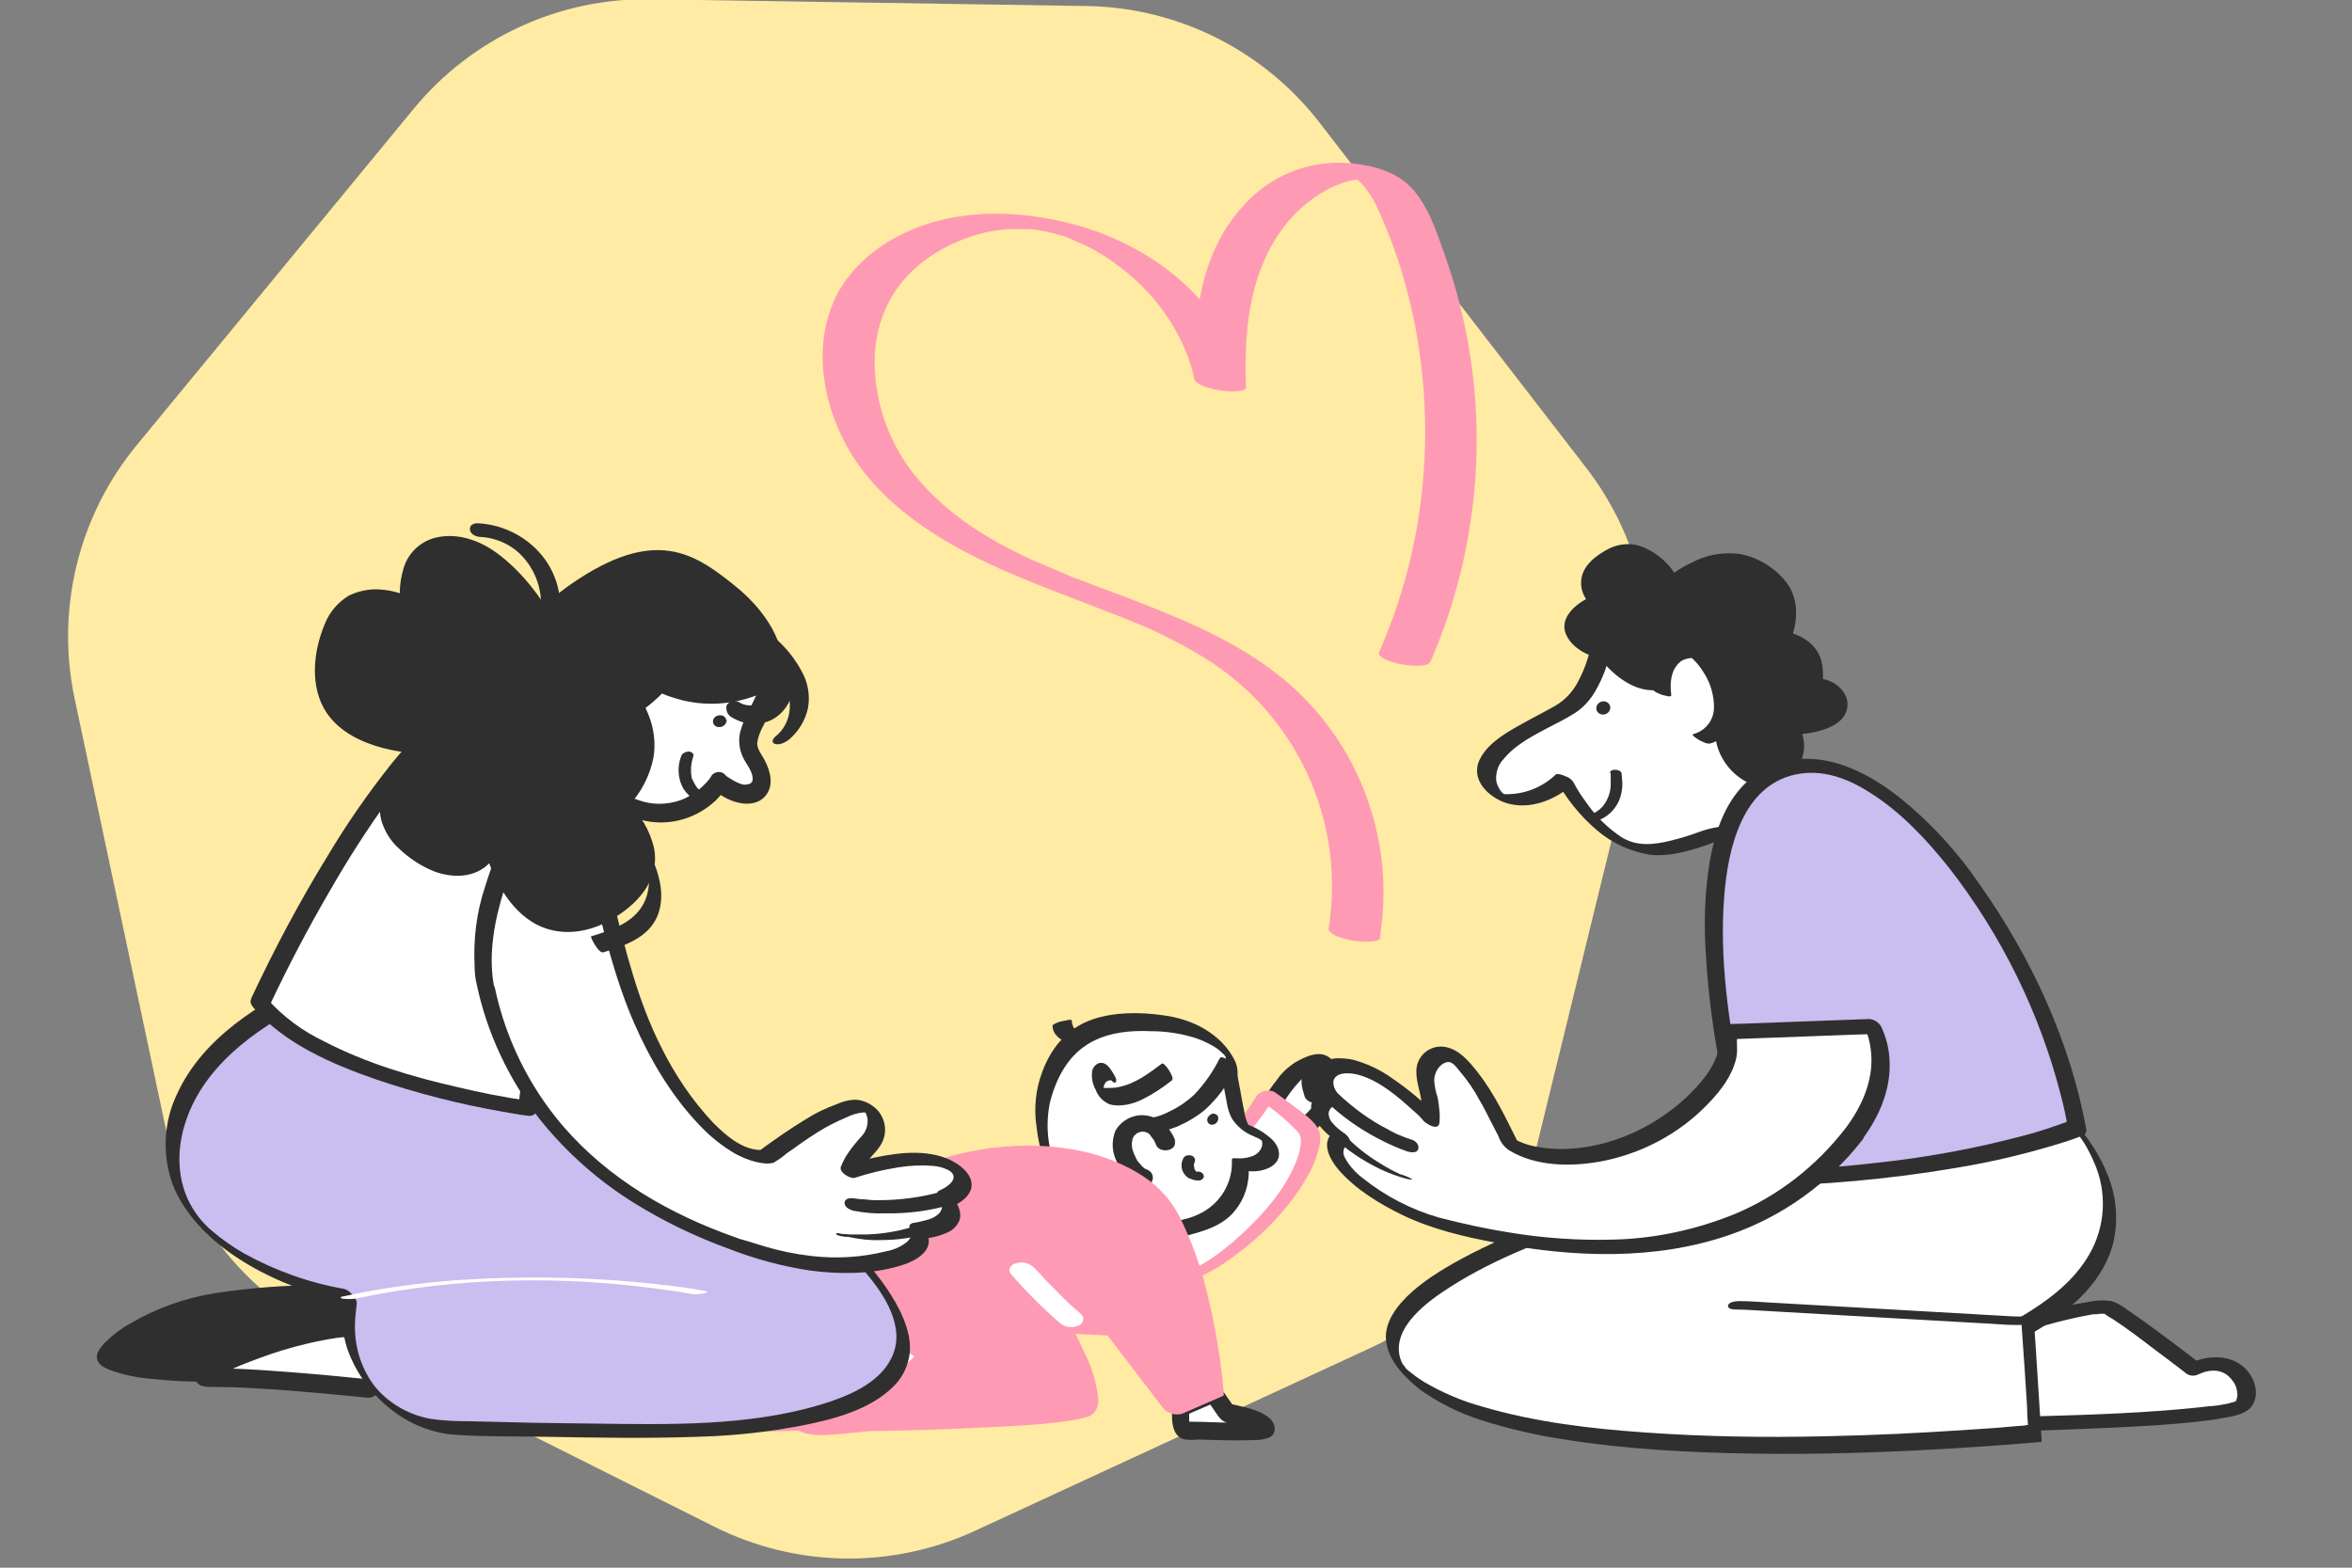 <svg xmlns="http://www.w3.org/2000/svg" width="501" height="334" viewBox="0 0 501 334" fill="none"><rect x="0" y="0" width="501" height="334" fill="#808080" stroke="none"/><g clip-path="url(#clip0_692_2547)"><path d="M231.444 1.282C250.919 1.585 269.195 10.74 281.101 26.154L337.889 99.684C349.794 115.098 354.032 135.095 349.403 154.014L327.322 244.258C322.693 263.177 309.701 278.958 292.024 287.134L207.702 326.137C190.024 334.314 169.586 333.996 152.171 325.273L69.103 283.665C51.689 274.942 39.194 258.764 35.157 239.711L15.895 148.823C11.857 129.77 16.715 109.914 29.094 94.877L88.144 23.151C100.523 8.114 119.075 -0.467 138.55 -0.164L231.444 1.282Z" fill="#FFEBA3"></path><path d="M271.2 234.6C271.2 234.6 274.7 229.2 276.6 228C278.5 226.8 281.4 225.3 281.7 226.3C282 227.3 279.3 229.5 279.2 230.4C279.3 231.5 279.5 232.6 279.9 233.7C279.9 233.7 282.7 232.7 282.9 234.1C283.1 235.5 277.4 240.6 277.4 240.6L271.2 234.6Z" fill="white"></path><path d="M273.1 235.4C274.4 233.2 276 231.1 277.9 229.3C277.7 229.5 278 229.2 278.1 229.2L278.5 228.9C279 228.6 279.5 228.3 279.9 228C280.3 227.8 280.7 227.6 281.1 227.5L281.7 227.3C281.9 227.2 281.6 227.3 281.6 227.3C281.8 227.3 281.8 227.3 281.6 227.3C281.4 227.3 281.3 227.3 281.1 227.2C280.6 227 280.2 226.7 279.7 226.3C279.7 226.2 279.7 226.2 279.7 226.1C279.7 226.1 279.6 226.5 279.7 226.3C279.5 226.7 279.3 227 279 227.3C278.5 227.9 278 228.5 277.6 229.1C276.8 230.4 277.5 232.2 277.9 233.6C278.3 234.8 280.1 235.3 281.3 234.9L281.6 234.8C281.8 234.8 282.4 234.7 281.9 234.7L282.3 234.6H282.6C282.3 234.6 282.2 234.6 282.4 234.6C282 234.5 281.6 234.4 281.2 234.1C281.2 234.1 280.9 233.6 281 233.9C281 234 281.1 233.7 281 233.8C281 233.9 280.9 233.9 280.9 234C280.8 234.3 280.9 234 280.9 234.1C280.9 234.2 280.8 234.3 280.7 234.4C280.4 234.9 280.1 235.3 279.7 235.7C278.9 236.7 278 237.5 277.1 238.4L276.1 239.4L275.9 239.6L279.2 240.1L272.9 234.1C272.1 233.4 271 233.1 270 233.4C269.5 233.5 269.1 234.1 269.3 234.6C269.4 234.8 269.5 235 269.6 235.1L275.9 241.1C276.6 241.7 278.4 242.3 279.2 241.6C281.1 240 282.8 238.3 284.3 236.3C284.7 235.8 284.9 235.3 285.1 234.8C285.2 233.8 284.6 232.9 283.7 232.5C282.1 231.8 280.3 231.8 278.7 232.5L282.1 233.8C281.9 233.1 281.7 232.5 281.6 231.8C281.6 231.6 281.5 231.4 281.5 231.2C281.5 231 281.5 230.6 281.5 230.8C281.5 230.7 281.7 230.4 281.5 230.7C281.6 230.5 281.7 230.4 281.8 230.2C282.7 229 285 227 283.4 225.5C281.2 223.5 277.9 225.2 275.8 226.4C274.3 227.4 272.9 228.7 271.9 230.2C271 231.3 270.2 232.5 269.4 233.7C268.2 235.4 272.2 236.7 273.1 235.4Z" fill="#2F2F2F"></path><path d="M251.8 299.6C251.8 299.6 251.1 305 252.8 304.7C254.5 304.4 271.1 305.7 269.6 303.8C268.1 301.9 261.5 301 261.5 301L258.5 296.7L251.8 299.6Z" fill="white"></path><path d="M249.8 299.3C249.5 301.7 249.3 306.2 252.5 306.7C253.4 306.8 254.2 306.8 255.1 306.7L258.9 306.8C261.8 306.9 264.7 306.9 267.5 306.8C268.5 306.8 269.4 306.6 270.3 306.3C272 305.5 271.8 303.5 270.6 302.3C269.1 300.9 267 300.3 265.1 299.8C263.9 299.5 262.7 299.2 261.5 299L262.9 299.8L259.9 295.5C259.4 294.8 258.4 294.5 257.5 294.8L250.8 297.7C248.5 298.7 250.4 302.5 252.6 301.5L259.3 298.6L256.9 297.9L258.8 300.7C259.5 301.7 260.1 302.8 261.4 303.1C262.8 303.3 264.2 303.6 265.5 304L265.8 304.1L266.4 304.3C266.8 304.4 267.2 304.6 267.6 304.8C268 305 267.4 304.6 267.7 304.9C267.8 305 267.9 305 267.9 305.1C267.9 305.2 268.1 305.2 267.9 305.1C267.7 304.9 267.9 305 267.9 305.1C267.8 305 267.7 304.8 267.7 304.7C267.5 304.2 267.5 303.5 267.8 303C267.8 303.1 268.2 302.6 268 302.8C268.1 302.7 268.5 302.6 268.2 302.7C268.1 302.7 268.1 302.8 268 302.8C267.7 302.9 267.9 302.8 268.1 302.8C267.6 302.8 267.1 303 266.6 303C265.2 303.1 263.8 303.1 262.4 303.1C259.5 303.1 256.6 302.9 253.7 302.9C253.3 302.9 252.8 302.9 252.4 302.9C251.9 302.9 252.7 303 252.9 303.1C253.1 303.2 253.2 303.3 253.3 303.5C253.6 303.9 253.5 303.8 253.4 303.6C253.3 303.4 253.5 303.8 253.5 303.8C253.5 303.8 253.4 303.6 253.4 303.5C253.4 303.4 253.3 302.8 253.3 303.3C253.3 303.1 253.3 302.9 253.3 302.7C253.3 302.3 253.3 301.9 253.3 301.5C253.3 301.1 253.4 300.6 253.4 300.2C254.1 297.6 250.2 296.6 249.8 299.3Z" fill="#2F2F2F"></path><path d="M190.4 267.2C188.3 269.6 180.5 285.2 179.8 291.3C179.8 291.3 168.1 292.2 161.2 299.1C161.2 299.1 157.5 295.9 155.9 296.2C154.3 296.5 145.8 301.5 147.7 303.1C149.6 304.7 175.6 303.1 175.6 303.1L209.6 297.5L200.6 270.1L190.4 267.2Z" fill="white"></path><path d="M188.8 265.9C187.3 267.9 186 270.1 185 272.4C183.3 275.7 181.8 279.1 180.4 282.6C179.8 284.2 179.2 285.8 178.8 287.4C178.6 288 178.5 288.6 178.4 289.2C178.4 289.5 178.3 289.8 178.3 290C177.6 290.2 176.8 290.3 176 290.3C174.5 290.6 173 290.9 171.6 291.3C167.2 292.5 163.1 294.7 159.7 297.8L162.1 299.1C160.7 297.9 159.2 296.8 157.6 295.8C156 294.9 154.9 294.5 153.3 295.3C151.6 296.1 150.1 297 148.6 298.1C147.7 298.8 145.9 300 145.9 301.3C145.9 302.8 148.3 304.2 149.6 304.6C150.6 304.9 151.7 305 152.7 305C156.2 305.2 159.8 305.1 163.3 305C166.8 304.9 170.3 304.8 173.9 304.6C175.1 304.5 176.3 304.5 177.5 304.4C183.1 303.6 188.6 302.6 194.1 301.7L211.2 298.9C211.3 298.9 211.4 298.8 211.4 298.7L206.1 282.8L203 273.4C202.8 272.8 202.6 272.1 202.4 271.4C201.7 270 200.3 269 198.8 268.6L189.4 265.9C188.5 265.6 189.4 266.8 189.5 266.9C190.1 267.7 191 268.2 191.9 268.6L202 271.5L199 269L205.9 290L207.5 294.8C207.6 295.2 207.7 295.7 207.9 296C208.1 296.3 208.1 296 208.1 296C207.2 296.1 206.3 296.2 205.5 296.4L200.1 297.3L175.4 301.3C173.8 301.5 172.2 301.7 170.6 301.7C165.9 301.9 161.2 302.1 156.4 302.2C154.2 302.2 152.1 302.2 149.9 302.1C149.2 302.1 148.5 302 147.8 301.9C147.6 301.9 147.3 301.8 147.1 301.8C146.9 301.8 147.3 301.8 147.2 301.8C146.7 301.6 147.1 301.9 148.3 302.8C150.7 304.9 149.1 303.9 149.4 303.4C150.5 301.5 152.4 300.3 154.3 299.2C155.2 298.6 156.1 298.1 157.1 297.7C157.8 297.4 158.7 297.6 159.3 298.1C159.7 298.4 160.1 298.7 160.4 298.9C160.7 299.1 161.6 299.9 160.7 299.1C161 299.3 162.6 300.9 163.1 300.4C167.9 295.7 175 293.2 181.5 292.7C181.6 292.7 181.7 292.6 181.7 292.5C182.3 287.9 184.6 283.3 186.5 279.1C187.5 276.9 188.6 274.6 189.8 272.5C190.5 271.1 191.3 269.8 192.2 268.6C192.6 268 189.3 265.3 188.8 265.9Z" fill="#FF9AB4"></path><path d="M247.2 271.3C247.2 271.3 251.9 276.3 266.3 263C277.7 252.5 279.5 244 278.8 241.6C278.1 239.2 269.6 233.5 269.6 233.5C269.6 233.5 262.3 244.5 260.6 244.7C258.9 244.9 245.8 236.8 245.8 236.8L247.2 271.3Z" fill="white"></path><path d="M245.3 271.9C246.4 273.1 248.5 273.3 250.1 273.2C254.9 273.1 259.4 270.2 263.2 267.4C269.2 262.9 274.7 257.3 278.4 250.8C279.5 248.9 280.4 246.9 280.9 244.7C281.3 243.5 281.3 242.2 281 241C280.2 238.9 277.6 237.2 275.9 235.9C274.4 234.8 273 233.7 271.4 232.6C270.2 232.1 268.7 232.4 267.8 233.3C265.6 236.8 263.2 240.2 260.4 243.3C260.1 243.6 260 243.6 259.7 243.9C259.4 244.2 259.6 243.9 259.7 243.9C259.6 243.7 261 243.6 260.8 243.6C261.1 243.5 261.4 243.5 261.7 243.5C261.6 243.5 261.5 243.4 261.5 243.4C261 243.2 260 242.8 259.2 242.4C256.8 241.2 254.5 239.9 252.2 238.5C250.7 237.6 249.2 236.7 247.7 235.8C246.8 235.2 243.8 235.7 243.9 237.1L245.1 267.2L245.3 271.6C245.3 272.9 249.5 272.3 249.5 270.8L248.3 240.7L248.1 236.3L244.3 237.6C248.2 240 252.1 242.4 256.2 244.4C258.4 245.5 260.6 246.4 262.8 244.8C264.8 243.4 266.3 241 267.8 239.1C269.3 237.2 270.4 235.4 271.7 233.6L268.1 234.3C271 236.1 273.7 238.3 276.1 240.8C276.9 241.5 277.2 242.5 277.1 243.6C276.9 245.3 276.4 246.9 275.7 248.4C273.2 254.1 268.8 259 264.2 263.2C261.8 265.4 259.3 267.4 256.5 269.1C255.7 269.6 254.8 270 253.9 270.4C253.5 270.5 253.1 270.7 252.7 270.8C252.5 270.8 252.1 270.9 252.5 270.9L251.9 271C251.8 271 251.2 271.1 251.5 271.1C251.8 271.1 251.3 271.1 251.2 271.1C251.1 271.1 250.6 271.1 250.9 271.1C251.2 271.1 250.8 271.1 250.7 271.1H250.3C250.2 271.1 250.7 271.2 250.3 271.1L249.7 270.9C250.2 271 249.5 270.8 249.3 270.6C249.1 270.4 249.5 270.8 249.3 270.6C248.2 269.6 244.3 270.9 245.3 271.9Z" fill="#FF9AB4"></path><path d="M239.5 258.1L254.4 244.7C254.4 244.7 263.2 229.3 262.2 226.4C260.8 222.5 255 218.4 245.6 218C236.6 217.6 225.2 218.3 221.9 235C221.4 237.7 221.5 257 234.4 258.2C239.1 258.4 239.3 257.9 239.5 258.1Z" fill="white"></path><path d="M240.8 259.8L248 253.3L253.1 248.7C254 248 254.9 247.2 255.7 246.3C256.2 245.6 256.7 244.8 257 243.9C258.1 241.9 259.2 239.9 260.2 237.8C261.3 235.6 262.2 233.4 263.1 231.1C263.8 229.5 263.8 227.7 263.1 226.1C260.2 220.2 254 217.1 247.7 216.3C242.8 215.6 237.3 215.6 232.7 217.2C227.4 219 223.9 223.2 222 228.4C220.6 232.1 220.2 236.1 220.8 240.1C221.3 245 223 249.6 225.8 253.6C227.3 255.8 229.3 257.5 231.7 258.7C234.3 259.8 237 260.2 239.8 259.9C240.1 259.9 240.4 259.8 240.6 259.8C240.8 259.8 240.7 259.8 240.6 259.7C241.4 260.2 240.9 258.9 240.8 258.6C240.4 257.7 239.7 256.9 238.9 256.4C238.6 256.2 238.3 256.3 238 256.4C236.9 256.5 235.7 256.5 234.6 256.4C232.2 256.4 229.9 255.6 228 254.3C227.4 253.8 226.8 253.3 226.4 252.6L226.1 252.2L225.8 251.7C225.6 251.3 225.4 250.8 225.2 250.4C224.4 248.5 223.9 246.5 223.6 244.4C223 241.3 223 238.2 223.6 235.1C224.9 229.8 227.5 224.7 232.5 222C236.4 219.9 240.9 219.5 245.2 219.7C248.4 219.7 251.7 220.2 254.8 221.2C256.2 221.7 257.5 222.3 258.8 223.1C259.3 223.4 259.8 223.8 260.2 224.2C260.4 224.4 260.7 224.6 260.9 224.9C260.8 224.8 261.1 225.2 261.1 225.2C261.1 225.4 261.1 225.6 261.1 225.8C261 226.6 260.8 227.3 260.6 228C259.9 230.1 259 232.2 258 234.2C257 236.2 256 238.2 255 240.1C254.6 241.1 254 242 253.4 242.9C252.9 243.5 252.3 244 251.7 244.4L247.3 248.3L239 255.8L238.5 256.3C237.6 256.9 240.3 260.2 240.8 259.8Z" fill="#2F2F2F"></path><path d="M237.5 258.6C236.4 257.2 237.1 254.9 237.1 254.9C237.1 254.9 244 250 244.9 239.5L245.4 239.7C251.6 238.4 256.9 234.4 260 228.8L261.1 226.7C262.4 231.9 262.5 234.4 263.2 237.3C263.6 239.1 265 240.5 266.7 241C272.8 243.4 270.2 246.9 268 247.5C266.7 247.9 265.3 248.1 264 247.9C264 247.9 264.8 258 253.9 260.9C248.3 262.4 247.9 263.4 248.1 265.2C248.1 265.3 243.7 266.3 237.5 258.6Z" fill="white"></path><path d="M239.1 259C238.5 258 238.5 256.8 239.2 255.9C240 255.1 240.8 254.3 241.6 253.5C244.6 249.8 246.3 245.3 246.7 240.6L245.4 240.7C246.1 241.1 246.8 241.2 247.6 241C248.7 240.8 249.7 240.4 250.8 240C252.9 239.1 254.9 237.9 256.6 236.5C259.3 234.1 261.4 231.2 263 228L259.6 226C260.3 228.9 260.7 231.9 261.3 234.8C261.5 236.2 261.9 237.5 262.6 238.6C263.6 240 264.9 241.1 266.4 241.8C267 242.1 267.6 242.3 268.2 242.6C268.3 242.7 268.9 243.1 268.7 242.9C268.5 242.7 268.8 243 268.8 243.1C269 243.8 268.8 244.6 268.3 245.2C267.8 245.9 267 246.3 266.2 246.5C265.5 246.7 264.7 246.8 264 246.8C263.8 246.8 262.6 246.7 263.3 246.8C263.1 246.8 262.4 246.6 262.4 247.1C262.6 251 260.9 254.7 257.9 257.1C256.4 258.3 254.7 259.1 252.9 259.6C251.1 260 249.4 260.6 247.8 261.5C247 261.9 246.5 262.8 246.5 263.7C246.5 263.8 246.5 263.9 246.5 264C246.6 264.3 246.5 264 246.6 264.1C247.3 264.6 246.5 263.8 246.7 264C246.6 263.9 246.8 264 246.7 264C246.6 264 246.4 264 246.3 264C245.5 263.9 244.6 263.7 243.9 263.3C242 262.1 240.3 260.6 239 258.7C238.4 257.9 237.5 257.4 236.5 257.2C235.6 257.2 236.1 258.1 236.5 258.5C239 261.5 242.1 264.5 245.8 266C247.1 266.6 248.5 266.9 249.9 266.7C250.1 266.7 250.2 266.5 250.1 266.4C249.8 263.8 252.8 263.3 254.8 262.7C257.9 261.8 260.9 260.6 263 258C265.1 255.5 266.1 252.3 266 249.1L265.1 249.4C267.1 249.8 269.9 249.5 271.5 248C273.1 246.5 272.5 244.3 271 242.8C269.6 241.5 268 240.5 266.3 239.8C266.1 239.7 265.9 239.7 265.8 239.5C266.1 239.7 265.7 239.3 265.7 239.2C265.4 238.5 265.2 237.8 265.1 237.1C264.4 233.9 264 230.7 263.2 227.5C263 226.9 260.3 224.5 259.8 225.5C258.4 228.3 256.6 230.9 254.4 233.2C252.9 234.6 251.2 235.8 249.3 236.7C248.4 237.2 247.4 237.6 246.4 237.9C245.8 238 245.3 238.1 244.8 238.4C244.5 238.4 244.6 238.5 244.9 238.6C245.2 238.7 245.3 238.8 245.1 238.7L244.7 238.5C244.4 238.4 243.4 238 243.4 238.6C243 243.5 241.1 248.1 237.9 251.7C237.3 252.4 236.4 252.9 235.8 253.7C234.9 254.9 235.5 257.2 236.2 258.3C236.8 259.2 237.6 259.8 238.6 260.1C239.2 260.1 239.6 259.7 239.1 259Z" fill="#2F2F2F"></path><path d="M248.4 243.6C248.4 243.6 246.5 237.7 241.6 239.8C236.7 241.9 239.5 249.2 243.4 250.8" fill="white"></path><path d="M250.4 243.2C249.4 240.2 246.7 237.7 243.5 237.6C241.1 237.5 238.8 238.8 237.6 240.9C236.8 242.9 236.8 245.1 237.7 247.1C238.6 249.4 240.3 251.3 242.6 252.3C243.5 252.7 244.9 252.7 245.4 251.7C245.8 250.8 245.5 249.8 244.6 249.3C244.5 249.3 244.5 249.2 244.4 249.2C244.2 249.1 244.1 249.1 243.9 249L243.6 248.8C243.6 248.8 244.1 249.1 243.8 248.9C243.5 248.7 243.5 248.7 243.4 248.6L243.2 248.4C242.9 248 243.1 248.3 243.2 248.4C243 248.1 242.7 247.8 242.4 247.5L242.1 247C242.1 246.9 242 246.9 242 246.8C242.1 247 242.2 247.1 242.1 246.9L242 246.8C241.8 246.4 241.7 246.1 241.5 245.7C241.4 245.5 241.4 245.3 241.3 245.1C241.2 244.7 241.4 245.5 241.3 245.1L241.2 244.8C241.1 244.4 241.1 244.1 241.1 243.7C241.1 243.6 241.1 243.6 241.1 243.5C241.1 243.7 241.2 243.9 241.1 243.5C241.1 243.3 241.2 243.1 241.2 242.9C241.2 242.8 241.3 242.7 241.3 242.7C241.4 242.4 241.2 242.8 241.2 242.8C241.2 242.6 241.3 242.5 241.4 242.3C241.5 242.2 241.6 241.9 241.7 241.9L241.5 242.1L241.6 242C241.7 241.9 241.8 241.8 241.8 241.8L242 241.6C242.2 241.4 241.6 241.8 241.9 241.6C242.1 241.5 242.3 241.4 242.5 241.3C242.6 241.3 242.7 241.2 242.8 241.2C242.3 241.3 242.7 241.2 242.8 241.2L243.1 241.1H243.3C243 241.2 243.5 241.1 243.6 241.1C244.1 241.1 243.5 241.2 243.5 241.1H243.7L244 241.2C244.3 241.3 243.8 241.1 243.8 241.1C244 241.2 244.2 241.3 244.4 241.3C244.7 241.5 244 241 244.2 241.2L244.4 241.3C244.5 241.4 244.6 241.5 244.8 241.6L244.9 241.7C245.2 241.9 244.6 241.3 244.8 241.6C244.9 241.7 245 241.8 245.1 242C245.3 242.3 245.5 242.5 245.7 242.8C245.5 242.3 245.9 243.2 245.7 242.8C245.8 242.9 245.8 243 245.9 243.1C246 243.3 246.1 243.6 246.2 243.8C246.9 245.9 251 245.3 250.2 242.9L250.4 243.2Z" fill="#2F2F2F"></path><path d="M255 249.7H255.3C255.2 249.7 255 249.7 254.9 249.7H254.8H255L254.8 249.6C254.7 249.5 254.6 249.4 254.5 249.3L254.7 249.5C254.6 249.3 254.4 249.1 254.4 248.9L254.5 249.1C254.4 248.9 254.4 248.6 254.3 248.4V248.7C254.3 248.4 254.3 248.1 254.4 247.8L254.3 248.1C254.4 247.9 254.4 247.7 254.5 247.5C254.7 247 254.4 246.4 253.8 246.2H253.7C253.1 246 252.4 246.2 252.1 246.7C251.2 248.3 251.8 250.3 253.4 251.1H253.5C253.7 251.2 254 251.3 254.3 251.4C254.7 251.5 255.1 251.5 255.4 251.5C255.9 251.5 256.6 251 256.4 250.4C256.3 250.1 256.1 249.9 255.9 249.8C255.6 249.6 255.3 249.6 255 249.6V249.7Z" fill="#2F2F2F"></path><path d="M248.6 228.5C246.8 229.9 244.9 231.2 242.9 232.3C240.9 233.4 238.5 233.9 236.2 233.7C235.6 233.7 235 233.5 234.5 233.1C234.1 232.6 233.9 232 233.9 231.3C233.7 230.5 233.9 229.6 234.4 228.9C234.9 228.3 235.7 228.2 236.3 228.7C236.4 228.8 236.4 228.8 236.5 228.9" fill="white"></path><path d="M247.5 226.6C244.7 228.7 241.8 230.9 238.3 231.6C237.4 231.8 236.5 231.8 235.6 231.8C235.2 231.8 234.8 231.7 234.4 231.6L234.2 231.5L235.2 233.1C235.2 233 235.2 232.8 235.1 232.7C234.9 232 235.1 231.2 235.5 230.6C235.7 230.4 235.9 230.3 236.2 230.2C236.9 230 237 230.6 236.3 229.6C236.5 229.9 237.3 231.1 237.7 230.5C238.1 229.9 236.9 228.4 236.7 228C236.1 227.1 235.3 226.2 234.1 226.5C233.2 226.8 232.6 227.7 232.6 228.6C232.5 229.9 232.8 231.1 233.4 232.2C233.9 233.6 235 234.7 236.4 235.3C238.7 235.9 241.4 235.2 243.4 234.2C245.6 233.1 247.7 231.7 249.6 230.2C250.4 229.7 248 226.2 247.5 226.6Z" fill="#2F2F2F"></path><path d="M231.2 220.7C230.6 220.6 230.1 220.4 229.6 220L229.7 220.1C228.9 219.5 228.3 218.5 228.3 217.4C228.3 217.2 227.6 217.3 227.6 217.3C227.1 217.4 226.6 217.5 226.1 217.6C225.6 217.7 225.1 217.9 224.7 218.1C224.6 218.2 224.2 218.3 224.2 218.5C224.2 219.4 224.6 220.2 225.2 220.8C225.9 221.5 226.8 221.9 227.8 221.9C228.2 221.9 228.7 221.8 229.1 221.7C229.6 221.6 230.2 221.4 230.7 221.2L231.1 221C231.3 220.9 231.4 220.8 231.6 220.7V220.6C231.4 220.7 231.3 220.7 231.2 220.7Z" fill="#2F2F2F"></path><path d="M259.3 237.6C259.7 238.2 259.5 239 258.9 239.4C258.8 239.4 258.8 239.5 258.7 239.5C257.4 240.1 256.6 238.5 257.6 237.7C258 237.2 258.7 237.1 259.1 237.5C259.2 237.5 259.3 237.6 259.3 237.6Z" fill="#2F2F2F"></path><path d="M184.1 303.9C184.1 303.9 169.5 305.8 171.6 303.9C173.7 302 182.2 293.5 184.1 295.7C185 296.8 186.2 297.7 187.6 298.1L196.9 289.3C196.9 289.3 183.5 281.2 183.8 268.4C184.1 255.6 195.5 247.5 211.9 245.4C232 242.8 243.6 250.6 247.1 255.6C256.4 269 258.5 296.6 258.5 296.6L250 300.3L237.2 283.6L226.6 283.1C226.6 283.1 234.8 298 230.6 300.6C226.4 303.2 184.1 303.9 184.1 303.9Z" fill="#FF9AB4"></path><path d="M182.7 303.1C180.2 303.4 177.6 303.7 175.1 303.8C174.3 303.8 173.5 303.9 172.7 303.9C172.6 303.9 172.1 303.9 172.6 303.9H172.2C172 303.9 172 303.8 172.4 303.9C172.2 303.9 172.3 303.9 172.6 304C172.9 304.1 173.2 304.2 173.5 304.4C173.8 304.6 173.5 304.6 173.7 304.6C173.9 304.6 174.1 304.2 174.3 304.1L176.1 302.4C177.7 300.9 179.4 299.5 181.1 298.2C181.8 297.6 182.6 297.1 183.5 296.7C183.8 296.6 184.1 296.5 184.4 296.3C184.7 296.1 184.4 296.4 184.6 296.2C183.8 296.7 181.5 294.8 182.8 296.1C183.7 297.1 184.9 297.8 186.1 298.4C187 298.8 188.6 299.3 189.5 298.9C190.3 298.3 191.1 297.7 191.7 296.9L199 290C199.3 289.7 198.8 289.4 198.6 289.2C198 288.9 197.5 288.5 197 288.1C195.5 287 194.1 285.7 192.8 284.4C189.3 280.7 186.5 276 186.1 270.9C185.7 265.8 187.3 260.8 190.7 256.9C194.3 252.7 199.3 250.1 204.5 248.4C211 246.4 217.8 245.6 224.6 246.2C229.7 246.5 234.6 248 239 250.4C242 252.1 244.5 254.5 246.3 257.4C249 262.1 251 267.2 252.3 272.4C253.7 277.4 254.7 282.4 255.5 287.5C255.8 289.3 256 291.1 256.2 293C256.3 294 256.4 295.1 256.5 296.1C256.5 296.2 256.5 296.4 256.5 296.5L256.9 296.2L248.4 299.9L252.2 300.8L243.8 289.8L239.7 284.5C238.5 282.9 236.2 283.1 234.3 283L226.2 282.6C226 282.6 224.2 282.5 224.6 283.2C226.8 286.9 228.4 290.9 229.5 295.1C229.8 296.2 229.9 297.4 229.7 298.5C229.7 298.9 229.5 299.3 229.3 299.7C229.2 299.8 229.1 300 229 300.1C228.9 300.2 228.4 300.5 228.7 300.3C227.5 300.8 226.2 301.1 224.9 301.2C219.9 301.9 214.8 302.2 209.8 302.5C204.1 302.8 198.4 303 192.7 303.1C189.5 303.2 186.4 303.3 183.2 303.3C182.6 303.3 181.8 303.4 182.3 304.1C182.8 304.8 184.4 304.9 185.1 304.9C193.5 304.8 202 304.5 210.4 304.1C215.9 303.8 221.5 303.6 227 302.8C228.6 302.6 230.2 302.3 231.8 301.8C233.6 301.1 234.1 299.4 233.9 297.6C233.5 294.5 232.6 291.4 231.2 288.6C230.4 286.9 229.6 285.1 228.7 283.5L227.1 284.1L237.7 284.6L235.2 283.6L248 300.3C249 301.2 250.5 301.6 251.8 301.2L260.3 297.5C260.5 297.5 260.6 297.3 260.7 297.2C260.1 289.9 258.9 282.6 257.1 275.4C255.8 269.8 253.8 264.3 251.2 259.1C249.4 255.6 246.7 252.7 243.5 250.6C232.8 243.6 218.4 242.9 206.3 245.4C195.6 247.6 183.7 253.6 182 265.6C180.7 275.4 187.2 284 194.9 289.1C195.1 289.2 195.3 289.3 195.5 289.5L195.1 288.7L185.8 297.5L187.9 297.4C187.7 297.4 188.5 297.5 188.3 297.5C188.1 297.5 188.7 297.7 188.3 297.5C188 297.3 187.8 297.2 187.5 297C186.7 296.4 186.2 295.5 185.2 295.1C183.7 294.5 182 294.5 180.4 295.1C177.5 296.4 175 298.8 172.6 301C171.7 301.8 170.7 302.6 169.9 303.5C169.1 304.4 169.9 304.8 170.8 305.1C173.3 306.1 176.4 305.7 179.1 305.5C181.3 305.3 183.6 305.1 185.8 304.8C186.6 304.7 186.6 304.2 186 303.8C184.7 303.2 183.7 303 182.7 303.1Z" fill="#FF9AB4"></path><path d="M230.1 279.8C228.3 278.3 226.6 276.7 225 275L223.8 273.8L223.2 273.2C223.2 273.2 222.8 272.8 223 273L222.8 272.8C222 271.9 221.2 271 220.4 270.2C219.4 269.2 218 268.7 216.6 269.1C216 269.2 215.5 269.5 215.2 270C214.9 270.4 215 271 215.3 271.4C218.5 275.1 222 278.6 225.8 281.9C226.9 282.8 228.5 283 229.8 282.4C230.5 282.1 230.9 281.3 230.7 280.6C230.5 280.2 230.3 280 230.1 279.8Z" fill="white"></path><path d="M79.3 274.8C69.1 274.3 58.8 274.7 48.6 276.1C32.8 278.3 18.6 288.7 23.8 291.3C29 293.9 45.1 293.6 45.1 293.6L76.7 287.8L79.3 274.8Z" fill="#2F2F2F"></path><path d="M78.4 274C75 273.8 71.5 273.8 68 273.8C60.6 273.8 53.2 274.4 45.9 275.5C39.5 276.5 33.3 278.7 27.7 282C25.7 283.1 23.9 284.5 22.3 286.1C21.5 287 20.3 288.3 20.7 289.6C21.1 291.2 23.2 291.8 24.6 292.3C26.8 293 29.2 293.5 31.5 293.7C35.9 294.2 40.3 294.4 44.7 294.4C46.1 294.4 47.4 294.2 48.8 294L58.5 292.2C65 291 71.6 290 78.1 288.6L78.5 288.5C78.7 288.5 78.8 288.4 78.9 288.2L81.5 275.3C81.7 274.3 77.6 273.2 77.4 274.1L74.8 287L75.2 286.8C64.7 288.7 54.2 290.9 43.6 292.6C44.3 292.5 43.7 292.6 43.5 292.6H41.8C40 292.6 38.2 292.6 36.4 292.5C34.1 292.4 31.8 292.2 29.5 291.9C28.6 291.8 27.7 291.6 26.9 291.4C26.3 291.3 25.8 291.1 25.2 290.9C25.4 291 25.2 290.9 25.2 290.8C25.1 290.6 25 290.5 25 290.3C25 289.7 25.2 289.2 25.5 288.7C26.5 287.2 27.8 286 29.3 285.1C34.1 281.7 39.5 279.3 45.2 277.9C52.8 275.9 61 275.6 68.8 275.4C72.7 275.3 76.5 275.3 80.4 275.5C81 275.5 81.8 275.5 81.4 274.8C81 274.1 79.1 274 78.4 274Z" fill="#2F2F2F"></path><path d="M78.6 295.8C78.6 295.8 53.4 293.2 45.1 293.5C36.8 293.8 65.7 282.2 75.1 283.2C84.5 284.2 78.6 295.8 78.6 295.8Z" fill="white"></path><path d="M78.9 293.9C73.9 293.4 68.9 292.9 63.9 292.5C60 292.2 56.2 291.9 52.3 291.7C50.7 291.6 49.1 291.6 47.5 291.6C46.7 291.6 46 291.6 45.3 291.6H44.9C44.6 291.6 45.4 291.6 45 291.6C44.8 291.6 44.6 291.6 44.5 291.6C44.1 291.6 45 291.8 44.7 291.6C45.4 291.8 45.8 292.5 45.7 293.3C45.6 293.5 45.5 293.7 45.4 293.9C45.1 294.1 45.7 293.5 45.4 293.9C45.7 293.7 45.9 293.5 46.2 293.3C46.5 293.1 46.6 293.1 46.8 293C47 292.9 46.8 293 46.7 293L47.2 292.7C49.9 291.4 52.6 290.3 55.4 289.3C58.6 288.1 61.9 287.1 65.3 286.3C66.9 285.9 68.5 285.6 70.1 285.3C70.7 285.2 71.4 285.1 72 285L73 284.9H73.5C74.1 284.9 73.3 284.9 73.7 284.9C74.4 284.9 75 285 75.7 285.1C76.3 285.2 76.9 285.5 77.4 286C78.2 287 78.5 288.2 78.3 289.4C78.2 291.4 77.6 293.3 76.7 295C75.5 297.4 79.5 298.5 80.6 296.4C82.9 291.7 84.2 284.3 78.1 281.9C75 280.7 71.3 281.3 68.2 281.9C64.4 282.6 60.7 283.6 57.1 284.9C53.7 286 50.4 287.2 47.2 288.7C45.5 289.5 42.6 290.5 41.7 292.4C41.2 293.5 41.7 294.7 42.8 295.2C42.9 295.3 43.1 295.3 43.2 295.3C43.6 295.4 44.1 295.5 44.6 295.5C45.1 295.5 45.5 295.5 45.9 295.5H46.7C50.5 295.5 54.3 295.8 58.1 296C64.9 296.5 71.6 297.1 78.4 297.8C80.9 297.9 81.7 294.2 78.9 293.9Z" fill="#2F2F2F"></path><path d="M113.9 206.1L112.6 224C112.6 224 167.4 247.6 186.9 273.4C206.4 299.2 169.6 303.9 150.7 304.9C139.9 305.5 115.8 305.1 96.9 304.6C84 304.3 73.8 293.6 74.2 280.7C74.2 280 74.3 279.3 74.3 278.6L74.5 276.5C74.5 276.5 35.1 269.7 36.7 244.5C38.3 219.3 75.3 207.6 75.3 207.6L113.9 206.1Z" fill="#CABDEF"></path><path d="M112.4 204.6L111.1 222.5C111 223.6 112.6 225.1 113.6 225.5C123.1 229.6 132.3 234.3 141.3 239.3C149.3 243.7 157.1 248.6 164.6 253.8C171.6 258.8 178.6 264.3 184.2 270.9C188.3 275.7 193.1 282.8 189.9 289.3C187.2 294.9 180.3 297.6 174.7 299.3C159.2 303.9 142.5 303.5 126.5 303.3C120.5 303.2 114.5 303.2 108.5 303L99.9 302.8C97.2 302.8 94.5 302.7 91.8 302.3C87.3 301.5 83.1 299.2 80.1 295.7C77.1 292 75.6 287.4 75.6 282.6C75.6 281 75.8 279.4 76 277.7C76.1 276.6 74.3 274.8 73.3 274.6C65.8 273.3 58.6 270.7 51.9 267C49.5 265.6 47.2 264 45.1 262.2C43.2 260.6 41.6 258.6 40.4 256.3C37.4 250.5 37.7 243.7 40 237.7C44.5 225.8 56.4 217.9 67.5 212.7C70.4 211.2 73.5 210 76.6 208.9C77 208.8 76.6 208.9 76.8 208.9H78L83.6 208.7L114.5 207.6H115.2C115.9 207.6 114.9 206.2 114.8 206C114.4 205.5 113.5 204.3 112.7 204.3L84.1 205.3L76.9 205.6C75.9 205.6 74.9 205.6 74 205.7C71.4 206.4 68.9 207.4 66.6 208.5C55.3 213.6 43.2 221.2 37.8 232.9C34.8 239 34.5 246.1 36.8 252.4C39.2 258.5 44.1 263.5 49.4 267.2C57 272.5 66.2 275.9 75.3 277.7L75.8 277.8L73.1 274.7C72.6 279.2 72.6 283.4 74.1 287.7C75.9 292.6 79.1 297 83.2 300.2C87.2 303.4 92.1 305.4 97.2 305.7C103.3 306.1 109.5 306 115.6 306.1C126.7 306.3 137.8 306.5 148.9 306.1C156.3 305.9 163.6 305.1 170.9 303.7C177.5 302.4 185.2 300.4 190.2 295.5C192.3 293.5 193.5 290.9 193.8 288.1C194.1 284.3 192.5 280.6 190.7 277.4C186.1 269.4 178.8 262.7 171.7 256.9C164 250.8 155.9 245.3 147.5 240.4C136.1 233.6 124.4 227.5 112.3 222.2L111.7 221.9L114.2 224.9L115.5 207C115.6 206.2 114.6 205.3 114.1 204.8C113.8 205.1 112.5 203.9 112.4 204.6Z" fill="#2F2F2F"></path><path d="M150.4 275.1C145.3 274.1 140.1 273.6 135 273.1C122.7 272 110.3 271.9 97.9 272.7C89.6 273.3 81.3 274.4 73.1 276.2C72.4 276.3 72.4 276.6 73.1 276.7C74.1 276.8 75.1 276.8 76.1 276.6C97.8 272 120.5 271.7 142.4 274.9C144.1 275.1 145.3 275.3 146.8 275.6C147.8 275.8 148.7 275.8 149.7 275.6C149.8 275.6 151.2 275.3 150.4 275.1Z" fill="white"></path><path d="M55.4 213.5C55.4 213.5 86.7 146.1 106.2 150.3C125.7 154.5 112.4 235.8 112.4 235.8C112.4 235.8 69.4 230 55.4 213.5Z" fill="white"></path><path d="M57.4 214.3C61.3 206 65.6 197.8 70.2 189.9C74.1 183.1 78.3 176.5 82.9 170.2C86.8 164.9 91.3 159.3 96.5 155.4C98.4 153.9 100.6 152.7 102.9 152.1L103.6 152C104.1 151.9 103.2 152 103.7 152H104.1H104.8H105.2C105.5 152 104.8 151.9 105.3 152L106 152.1L106.4 152.2C106.8 152.3 105.9 152 106.3 152.2L106.9 152.4L107.2 152.5C106.7 152.2 107.6 152.6 107.2 152.5L107.8 152.8C107.9 152.9 108.5 153.3 108.2 153.1C107.9 152.9 108.5 153.3 108.5 153.4C108.5 153.5 108.8 153.8 109 153.9C109.2 154 109.6 154.7 109.3 154.2C109.4 154.4 109.6 154.6 109.7 154.8C110 155.3 110.3 155.8 110.6 156.3C111.1 157.3 111.6 158.3 111.9 159.4C112.3 160.7 112.7 162 113 163.4C114.3 169.9 114.9 176.5 114.8 183.1C114.9 190.7 114.5 198.2 113.9 205.8C113.4 212.2 112.7 218.6 111.9 225C111.5 228.4 110.8 231.8 110.5 235.3C110.5 235.5 110.4 235.6 110.4 235.8L112.5 234.5C107.4 233.8 102.4 232.8 97.4 231.6C87.7 229.4 78 226.5 69.1 221.9C64.5 219.7 60.4 216.7 57 212.9C55.5 211.2 52.2 212.6 54 214.7C60.5 222.3 70.7 226.7 79.9 229.9C88.7 232.9 97.7 235.2 106.8 236.8C108.6 237.1 110.5 237.5 112.4 237.7C113.3 237.9 114.2 237.4 114.5 236.5V236.4C115.9 227.8 116.9 219.2 117.7 210.5C118.4 202.9 118.9 195.3 118.9 187.7C119.1 180.4 118.6 173.1 117.4 165.9C116.5 160.9 115.1 155.3 111.4 151.6C107.7 147.9 102.2 147.9 97.6 150.1C91.9 152.8 87.3 157.9 83.4 162.7C78.4 169 73.8 175.6 69.7 182.5C63.8 192.1 58.5 202.1 53.7 212.3L53.5 212.8C52.6 214.7 56.5 216.3 57.4 214.3Z" fill="#2F2F2F"></path><path d="M103.4 210C112.7 253.5 155.7 265 165.2 267.8C179.6 271.9 199.1 268.6 195.6 262.3C195.6 262.3 206 261.6 201.6 255.4C201.6 255.4 207.6 252.9 203.8 249.4C197.9 244 180.9 249.7 180.9 249.7C181.8 247.4 183.2 245.4 185 243.7C188.3 240.3 186.4 234.1 180.9 236.1C175.2 238.1 173.2 239.4 163.2 246.4C154.9 247 143.6 234 136.6 217.5C129 199.9 124 162.5 118.6 165.9C112.5 169.8 100 193.8 103.4 210Z" fill="white"></path><path d="M101.5 209.5C103.7 220.1 108.4 230 115 238.5C120.7 245.6 127.6 251.7 135.4 256.5C141.6 260.3 148.2 263.5 155.1 266C160.7 268.2 166.6 269.8 172.6 270.7C178.7 271.5 185.4 271.5 191.3 269.8C194.6 268.9 199.5 266.6 197.3 262.4L196.4 263.9C198.4 263.8 200.3 263.3 202 262.5C203.1 262 204 261 204.4 259.9C204.9 258.2 204 256.5 203 255.2L203.1 256.9C204.7 256.2 206.5 254.9 206.9 253.1C207.5 250 203.8 247.6 201.4 246.7C196 244.7 189.7 245.8 184.2 247.1C182.7 247.5 181.2 247.9 179.7 248.3L182.8 250.6C182.7 250.9 182.9 250.5 183 250.2C183.3 249.6 183.6 249.1 183.9 248.6C184.9 246.9 186.5 245.7 187.5 244.1C189.1 241.7 188.8 238.5 186.8 236.4C185.6 235.2 184 234.4 182.3 234.3C180.9 234.3 179.4 234.7 178.1 235.3C175.9 236.1 173.8 237.1 171.9 238.3C168.4 240.4 165 242.8 161.7 245.2L162.5 245C158.4 245.2 154.8 242.1 151.9 239.2C147.4 234.4 143.7 228.9 140.8 223C135.9 213.3 133.3 202.7 130.7 192.2C129.5 187.4 128.3 182.5 126.9 177.8C125.9 174.5 125 170.9 123.2 167.9C122 165.8 119.3 163.3 116.8 164.9C113.7 166.9 111.6 170.7 109.8 173.8C107.1 178.6 104.9 183.7 103.3 189C101.5 194.4 100.8 200.1 101.1 205.9C101.1 207 101.2 208.3 101.5 209.5C101.9 210.6 102.7 211.3 103.7 211.5C104.4 211.7 105.5 211.5 105.3 210.5C103.9 203.5 105.3 196.2 107.4 189.5C109.3 183.2 112.2 177.2 116 171.8C117.1 170.1 118.4 168.7 120 167.4C120.1 167.3 120.2 167.3 120.3 167.2C120.1 167.2 120.1 167.3 120.3 167.2C119.9 167.2 119.6 167.2 119.3 166.9C119.7 167.2 119 166.6 119.2 166.8C119 166.6 119.4 167 119.2 166.8L119.4 167.1C119.7 167.5 119.4 167.1 119.5 167.3C121.8 171.1 122.8 175.9 124 180.2C127.4 192.7 129.8 205.8 135 217.8C138.4 225.6 142.9 233.3 148.8 239.5C151.1 242 153.7 244.1 156.6 245.8C157.9 246.5 159.3 247.1 160.8 247.5C162 247.8 163.7 248.1 164.8 247.7C165.8 247.1 166.7 246.5 167.6 245.7C168.5 245.1 169.4 244.5 170.3 243.8C171.6 242.9 172.9 242 174.2 241.2C176.1 240 178.1 239 180.2 238.1C181.4 237.5 182.7 237.1 184 237C184.1 237 184.6 237.1 184.3 237C184 236.9 184.3 237.1 184.3 237C184.6 237.4 184.7 237.9 184.8 238.4C184.9 239.7 184.5 241 183.6 242C182.3 243.4 181.1 244.9 180.1 246.5C179.7 247.2 179.4 247.9 179.1 248.6C178.7 249.8 181.2 251.3 182.2 250.9C185.2 249.9 188.3 249.2 191.4 248.7C193.9 248.3 196.4 248.2 198.8 248.4C199.8 248.5 200.7 248.7 201.6 249.1C201.8 249.2 201.9 249.2 202 249.3C202.1 249.3 202.5 249.6 202.3 249.5C202.7 249.7 203 250.1 203.1 250.5C203.4 252 201.1 253.2 200 253.7C199.3 254 199.8 255 200.1 255.4C201.4 257.3 200.3 258.8 198.4 259.6C197.6 259.9 196.7 260.1 195.9 260.3L194.9 260.5C194.6 260.5 194.3 260.6 194.8 260.5C193.9 260.6 193.4 261.1 193.9 262C194.1 262.4 194.2 262.8 194.1 263.3C193.9 263.8 193.6 264.2 193.3 264.5C192 265.6 190.4 266.3 188.7 266.6C183.5 267.9 178.2 268.2 172.9 267.6C169.4 267.2 166 266.5 162.7 265.5L159.8 264.6L158.1 264.1L157.7 264C157.4 263.9 158.2 264.2 157.7 264L156.6 263.6C142.7 258.7 129.8 251.3 120 240C112.7 231.5 107.7 221.3 105.4 210.4C105 209.4 104.2 208.7 103.2 208.5C102.3 208.3 101.3 208.5 101.5 209.5Z" fill="#2F2F2F"></path><path d="M180.6 263.5C182.9 264 185.3 264.3 187.7 264.2C191.2 264.2 194.6 263.7 198 262.7C198.3 262.6 196.8 262.1 196.6 262C196.1 261.8 195.5 261.7 195 261.6C194.7 261.5 194.3 261.4 194 261.5C191 262.4 187.8 262.9 184.7 263C183.5 263 182.3 263 181 263C180.5 263 180.1 262.9 179.6 262.9H179.3C179.3 262.9 178.9 262.8 179.2 262.9L179.6 263C179.4 262.9 178.1 262.5 178.1 262.9C178.1 263.3 180.4 263.6 180.6 263.5Z" fill="#2F2F2F"></path><path d="M182.1 258C184.2 258.4 186.4 258.6 188.5 258.5C193.3 258.6 198.1 258 202.7 256.6C203.6 256.4 203.9 255.7 203.3 254.9C202.6 254.1 201.5 253.7 200.5 253.9C196.2 255.1 191.7 255.7 187.2 255.7C186.4 255.7 185.6 255.7 184.9 255.6L183.9 255.5C183.3 255.5 184.1 255.5 183.8 255.5H183.4C182.9 255.4 182.3 255.4 181.8 255.3C181.1 255.2 179.9 255.3 179.9 256.3C179.9 257.3 181.3 257.9 182.1 258Z" fill="#2F2F2F"></path><path d="M121.1 155.5L146.2 156.5C146.2 156.5 165.3 147.8 166.4 144.3C167.8 139.6 165.1 131.6 156.3 124.6C147.9 117.9 139.5 112.1 121.7 124.4C119 126.3 114.3 129.9 113.3 133C111.5 138.4 111.2 149 121.1 155.5Z" fill="#2F2F2F"></path><path d="M124.1 175.5C124.1 175.5 124.8 173.9 125.9 172C127 170.1 128.1 169.5 134.5 171.9C147 176.7 153.3 166.4 153.3 166.4C154.5 167.5 155.9 168.3 157.5 168.8C160.1 169.7 165 168.1 160.8 161.7C159.5 160 159.2 157.7 160 155.7C161.3 152.4 163 150 165.3 144L162.7 145.2C155.9 148.5 148 148.6 141.1 145.6L140.7 145C132.6 154.4 122.6 154.4 122.6 154.4C121 155.9 119.4 157.2 117.6 158.4C117.5 158.4 115.5 173.1 124.1 175.5Z" fill="white"></path><path d="M125.8 176.6C126.3 175.4 127 174.1 127.6 173C127.8 172.7 127.4 173.2 127.7 172.9C127.8 172.8 127.9 172.7 128 172.5C127.6 172.9 128 172.5 128.1 172.5C127.8 172.5 128.1 172.4 128.4 172.4C128.1 172.4 128.6 172.4 128.8 172.4C129 172.4 129.2 172.4 129.4 172.5C130.3 172.7 131.1 172.9 131.9 173.2C133.7 173.9 135.6 174.5 137.5 174.9C142.9 176 148.5 174.3 152.5 170.5C153.4 169.6 154.2 168.6 154.9 167.6L151.9 168C154.4 170.7 160.3 172.9 163.1 169.5C164.9 167.3 164.1 164.3 162.9 162C162.3 160.8 161.2 159.6 161.3 158.2C161.5 156.9 162 155.7 162.6 154.6C164.1 151.5 165.6 148.4 166.9 145.2C167.4 144.1 166.8 142.8 165.7 142.3C165.2 142.1 164.6 142.1 164 142.3C161.2 143.8 158.2 144.9 155.2 145.5C150.5 146.3 145.7 145.7 141.3 143.7L142.2 144.3C142.7 144.9 142.4 144.5 142.2 144.2C141.7 143.2 140.4 142.9 139.5 143.4C139.4 143.5 139.2 143.6 139.1 143.7C135.9 147.5 131.7 150.3 127 151.7C126.2 151.9 125.5 152.1 124.7 152.3L123.8 152.4C123.5 152.4 122.9 152.5 123.3 152.5C122.4 152.4 121.6 152.7 120.9 153.2C119.6 154.4 118.3 155.5 116.9 156.5C116 157 115.5 158 115.6 159.1C115.3 162.1 115.5 165.2 116.1 168.2C117 172.4 119.5 176.3 123.8 177.6C126.4 178.4 126.8 174.3 124.5 173.6C122.9 173.2 121.6 172.1 120.9 170.6C120.5 169.9 120.2 169.1 120 168.2C119.8 167.4 119.6 166.5 119.5 165.7C119.4 164.8 119.3 163.9 119.3 163C119.3 162.6 119.3 162.2 119.3 161.8C119.3 161.6 119.3 161.4 119.3 161.2C119.3 160.8 119.3 161.5 119.3 161.1C119.3 160.4 119.4 159.7 119.5 159L118.7 160.2C120.6 158.9 122.4 157.5 124 155.8L122.7 156.4C130.1 156.4 137.4 151.9 142.2 146.5L139.1 146C139.5 146.8 140.2 147.4 141.1 147.8C142.5 148.4 143.9 148.8 145.4 149.2C148.3 149.9 151.2 150.1 154.2 149.8C158.6 149.4 162.4 147.8 166.3 145.9L163.4 143C162.1 146.2 160.5 149.3 159 152.5C158.3 153.9 157.7 155.4 157.5 156.9C157.3 158.9 157.8 160.8 158.9 162.5C159.6 163.6 160.5 165 160.3 166.3C160.4 166 160.2 166.5 160.2 166.6C160.4 166.2 159.8 167 160.1 166.7C159.9 166.9 159.6 167.1 159.2 167.1C158.8 167.2 158.4 167.2 158 167.1C158.3 167.1 157.9 167.1 157.8 167C157.4 166.9 157 166.7 156.6 166.5C156 166.2 155.4 165.8 154.8 165.4C154.4 165.1 155 165.6 154.6 165.2C154.5 165.2 154.5 165.1 154.5 165.1C153.8 164.3 152.7 164.3 151.9 164.9C151.7 165 151.6 165.2 151.5 165.4C151.9 164.7 151.5 165.4 151.3 165.7C150.9 166.3 150.4 166.8 149.9 167.3C149.3 167.9 148.6 168.5 147.8 169C146.9 169.6 146 170.1 144.9 170.5C142 171.5 138.9 171.5 136.1 170.5C133.3 169.6 129.9 167.7 126.9 168.5C124.3 169.2 123.3 172.4 122.3 174.5C121.3 176.6 124.8 179 125.8 176.6Z" fill="#2F2F2F"></path><path d="M145.1 161.1C144.2 163.4 144.4 166 145.6 168.1C146.3 169.1 147.2 170 148.3 170.5C148.9 170.8 149.6 170.7 150.1 170.3C150.4 170 150.4 169.5 150.2 169.2C150.1 169.1 150 169.1 150 169C149.6 168.8 149.2 168.5 148.9 168.2C148.6 168 148.4 167.7 148.2 167.4C148 167.1 147.8 166.7 147.6 166.3L147.5 166.1L147.4 165.9C147.3 165.7 147.3 165.5 147.3 165.3C147.2 165 147.2 164.6 147.2 164.3C147.2 164.1 147.2 164 147.2 163.8V163.7C147.2 163.6 147.2 163.5 147.2 163.4C147.3 162.9 147.3 162.4 147.5 161.8C147.6 161.5 147.6 161.3 147.7 161.1C147.9 160.5 147.1 160.1 146.7 160.1C145.9 160.2 145.3 160.5 145.1 161.1Z" fill="#2F2F2F"></path><path d="M154.8 153.5C154.7 154.3 154 155 153.1 154.9C153 154.9 152.9 154.9 152.9 154.9C151.3 154.5 151.7 152.5 153.2 152.4C153.9 152.3 154.6 152.7 154.7 153.4C154.8 153.3 154.8 153.4 154.8 153.5Z" fill="#2F2F2F"></path><path d="M123.2 137.9C123.2 137.9 148 153.4 131.5 171.5C131.5 171.5 146.3 184.7 128.4 195.1C110.5 205.5 104.7 179 104.7 179C104.7 179 100.9 191.9 87.9 181.5C74.9 171.1 90.6 159.4 90.6 159.4C90.6 159.4 66.1 160.2 69.2 139.8C72.3 119.4 87.2 128.6 87.2 128.6C87.2 128.6 85.5 115.2 96 115.2C106.5 115.2 116.2 132.9 116.2 132.9L123.2 137.9Z" fill="#2F2F2F"></path><path d="M121.6 138.5C124.2 140.2 126.5 142.2 128.6 144.4C132.4 148.5 135.5 153.9 135 159.7C134.6 164 132.4 167.8 129.5 171C129.3 171.3 129.4 171.6 129.6 171.9C131.6 173.7 133.2 176 134.2 178.5C135.1 180.6 135.3 182.9 134.8 185.2C134.1 188.2 131.9 190.7 129.4 192.6C126.9 194.5 124.1 196.1 121.2 196.5L120.4 196.6C120.3 196.6 119.6 196.6 120 196.6C119.8 196.6 119.5 196.6 119.3 196.5C119.2 196.5 118.8 196.4 119.1 196.5C119.4 196.6 118.8 196.4 118.8 196.4C118 196.2 117.2 195.9 116.6 195.5C113.2 193.5 110.9 189.9 109.3 186.4C108.2 184.1 107.3 181.6 106.7 179.1C106.4 177.7 102.9 177.7 102.5 179C102.4 179.1 102.4 179.4 102.5 179.1C102.4 179.4 102.3 179.7 102.1 180C101.7 180.9 101.2 181.7 100.5 182.5C99.8 183.4 98.9 184 97.9 184.4C97.4 184.6 97 184.7 96.5 184.6C96.8 184.6 95.8 184.5 96 184.6C95.5 184.5 95.1 184.4 94.7 184.2C90.6 182.7 86.1 179.1 85.1 174.7C84.3 171.3 85.8 167.8 87.9 165.1C89.2 163.3 90.7 161.7 92.5 160.4C94 159.3 90.9 158.5 90.3 158.6H89.8C89.1 158.6 90.1 158.6 89.7 158.6H88.9C88.2 158.6 87.6 158.5 86.9 158.4C86.5 158.4 86.1 158.3 85.7 158.2H85.4C85.4 158.2 85.8 158.3 85.6 158.2L84.9 158.1C83.1 157.8 81.3 157.2 79.6 156.5C77.8 155.7 76.1 154.5 74.7 153.1C70.7 148.9 70.8 142.9 72 137.6C72.6 134.9 73.7 132 75.7 130C76.4 129.3 77.1 128.8 78 128.4C78.6 128.1 79.3 128 80 127.9H80.7H80.5C80.7 127.9 80.8 127.9 81 127.9L81.6 128C82 128 81.6 128 81.5 128L81.9 128.1C82.3 128.2 82.7 128.3 83.1 128.4C83.5 128.5 82.8 128.3 83.2 128.4L83.8 128.6L84.7 129C84.9 129.1 85.5 129.4 85.2 129.2C84.9 129 85.5 129.3 85.6 129.4C86.3 129.8 87.1 130 87.9 129.8C88.3 129.7 89.4 129.5 89.3 128.9C89 126.6 89.2 124.3 89.8 122C90.2 120.3 91.2 118.7 92.6 117.6C93.3 117.1 94.1 116.7 95 116.5C95.9 116.3 96.8 116.4 97.7 116.6C102.2 117.7 105.9 121.7 108.7 125.2C110.6 127.7 112.4 130.3 114.1 133C114.8 134.1 116.3 134.8 117.3 135.5L121.6 138.5C122.5 139 123.7 139.1 124.7 138.8C125.5 138.4 125.6 137.8 124.9 137.3L117.9 132.4L118.4 132.9C115.3 127.2 111 121.6 105.8 117.8C102.1 115.1 97.5 113.5 93 114.5C89.4 115.3 86.6 118.1 85.8 121.7C85.2 123.9 85 126.2 85.3 128.5L89 128.1C86.6 126.7 83.9 125.8 81.1 125.6C78.7 125.4 76.4 125.9 74.3 126.9C72 128.3 70.2 130.4 69.2 132.9C66.7 138.8 65.9 146.4 69.6 151.9C72.4 156 77.1 158.2 81.7 159.4C84.8 160.2 88.1 160.6 91.3 160.5L89.1 158.7C84.3 162.3 79.7 168.5 81.2 174.7C81.9 177.1 83.2 179.2 85 180.8C87.2 182.9 89.8 184.6 92.6 185.7C96.2 187 100.6 187.1 103.7 184.4C105.3 183 106.4 181.2 107 179.2L102.8 179.1C104.2 185.5 107.6 192.8 113.3 196.4C118.4 199.6 124.6 199 129.7 196.2C135.5 193 140.7 187.7 139.3 180.6C138.4 176.9 136.5 173.6 133.6 171L133.7 171.9C136.5 169 138.4 165.4 139.2 161.4C139.7 158.3 139.3 155.1 138.1 152.2C136.1 147.1 132.2 142.8 127.9 139.4C126.9 138.6 125.9 137.9 124.9 137.2C124 136.6 122.9 136.5 121.9 136.9C121 137.3 120.9 138 121.6 138.5Z" fill="#2F2F2F"></path><path d="M156 152.9C158 154.1 160.3 154.5 162.6 154C164.9 153.5 166.8 151.9 167.9 149.9C169.2 147.6 169.6 144.9 169 142.3C168.3 139.8 166.8 137.6 164.7 136.1C162.2 134.4 159.3 133.1 156.3 132.4C155.4 132.1 154.5 132.6 154.2 133.4C154.2 133.5 154.1 133.6 154.1 133.7C154 134.8 154.8 135.8 155.8 136.1C159.8 137.2 165.6 139.1 165.2 144.1C165 146.3 164.1 148.6 162.2 149.7C160.7 150.5 158.8 150.5 157.4 149.6C156.6 149.1 155.5 149.3 154.9 150.1L154.8 150.2C154.5 151.3 155 152.4 156 152.9Z" fill="#2F2F2F"></path><path d="M167.9 157.7C170 156 171.5 153.6 172.1 150.9C172.6 148.2 172.1 145.3 170.7 142.9C169.4 140.5 167.7 138.3 165.6 136.4C163.7 134.4 161.1 133.2 158.3 132.9C157.2 132.9 156.2 133.4 155.6 134.2C155.1 134.9 155.4 135.5 156.2 135.6C158.5 135.7 160.5 137.2 162.1 138.7C163.9 140.4 165.4 142.3 166.6 144.4C168.9 148.5 169.1 153.7 165.2 156.9C164.6 157.4 164.2 158.2 165.1 158.5C166 158.8 167.2 158.2 167.9 157.7Z" fill="#2F2F2F"></path><path d="M134.8 176.9C137.1 181.6 139.8 187.3 137.1 192.5C134.9 196.7 130.1 198.2 125.9 199.5C125.7 199.6 127.5 203.2 128.5 202.9C133 201.5 138.2 199.8 140.1 195C142.2 189.6 139.5 183.8 137.1 179C136.7 178.1 136.1 177.3 135.3 176.6C134.8 176.2 134.4 176.3 134.8 176.9Z" fill="#2F2F2F"></path><path d="M119.3 130.9C119.7 126 118.1 121.2 114.8 117.6C111.5 114 106.9 111.8 102 111.5C101.2 111.4 100 111.7 100.1 112.8C100.2 113.9 101.5 114.4 102.4 114.4C105.9 114.6 109.3 116.2 111.6 118.9C114.2 121.9 115.5 125.8 115.2 129.7C115.2 130.7 115.9 131.5 116.9 131.6C117.5 131.8 119.3 131.9 119.3 130.9Z" fill="#2F2F2F"></path><path d="M294 199.2C297 179.7 290.2 160 275.6 146.6C267.7 139.4 257.9 134.5 248.1 130.5C243 128.4 237.9 126.5 232.8 124.6C231.7 124.2 230.5 123.7 229.4 123.3L229.1 123.2L228.3 122.9L226.2 122C223.9 121 221.5 120 219.2 119C210.4 114.9 201.8 109.6 195.4 101.9C189.5 94.9 186.3 86 186.3 76.9C186.3 72.4 187.4 68 189.5 64C191.8 59.8 195.2 56.4 199.3 53.9C203 51.6 207.2 50 211.5 49.2C212.1 49.1 210.7 49.3 211.7 49.2L212.3 49.1L213.7 48.9C214.2 48.8 214.7 48.8 215.1 48.8H215.7C216.7 48.7 214.9 48.8 215.8 48.8C216.7 48.8 217.7 48.8 218.7 48.8C219.7 48.8 217.8 48.7 218.5 48.8C218.8 48.8 219 48.8 219.3 48.8L220.9 49C221.8 49.1 220.5 49 220.4 48.9C220.6 48.9 220.8 49 221 49L222.6 49.3L223.2 49.4C221.7 49.2 222.3 49.2 222.7 49.3C223.3 49.4 223.8 49.6 224.4 49.7L225.2 49.9C225.7 50.1 225.4 50.2 224.8 49.8C225.2 50 225.7 50.1 226.2 50.2C226.7 50.3 227.1 50.5 227.6 50.7L228.2 50.9C229.2 51.2 227.5 50.6 228.3 51C229.1 51.4 230.1 51.8 231 52.2C231.5 52.4 232 52.7 232.4 52.9L233 53.2C233 53.2 234 53.8 233.3 53.4C235.1 54.4 236.8 55.5 238.4 56.8C244.8 61.5 249.7 67.8 252.7 75.1C253.4 76.9 254 78.8 254.4 80.7C255 83.2 265.5 84.3 265.4 82.5C265 71.4 265.9 59.5 272.3 50C274.9 46 278.5 42.7 282.7 40.4C283.6 39.9 284.6 39.5 285.6 39.1C286.1 38.9 286.6 38.8 287.2 38.6C287.7 38.5 288.2 38.3 288.7 38.3C289.1 38.2 289.4 38.2 289.8 38.2C290.6 38.1 288.8 38.2 290.2 38.2C290.4 38.2 291.2 38.3 290.2 38.2C289.7 38.2 289.2 38.1 288.7 37.9C288.4 37.8 287.8 37.4 288.6 37.9C288.5 37.8 288.2 37.6 288.7 38C289.2 38.3 289.7 38.7 290.1 39.2C291.7 41 292.9 43 293.8 45.2C295 47.8 296 50.4 297 53.1C298.9 58.4 300.3 63.8 301.4 69.2C303.5 80.2 304.1 91.4 303.1 102.6C302 115.2 298.8 127.5 293.7 139.1C293.5 139.7 295 140.4 295.1 140.5C296.3 141 297.6 141.4 298.9 141.6C300.2 141.8 301.6 141.9 302.9 141.8C303.5 141.7 304.4 141.6 304.7 141C316.7 113.4 317.8 82.2 307.6 53.9C305.8 48.8 303.9 42.9 299.8 39.2C296.8 36.5 292.7 35.4 288.8 34.9C279.7 33.7 270.7 37.1 264.7 44C255.6 54 254.1 67.9 254.5 80.9L265.5 82.7C261.5 65.2 246.6 52.9 229.8 48.1C220.2 45.4 209.8 44.5 200 47C190.6 49.4 181.6 55.2 177.6 64.2C173.8 72.8 174.9 82.8 178.5 91.2C182.4 100.6 189.9 107.8 198.3 113.3C207.5 119.3 217.9 123.4 228.1 127.3C230.7 128.3 233.3 129.3 235.8 130.3L236.6 130.6L236.9 130.7L238.7 131.4C240 131.9 241.3 132.5 242.6 133C247.5 135 252.2 137.5 256.8 140.3C274.1 151.1 284.4 170.3 283.7 190.6C283.6 193 283.4 195.5 283 197.9C282.9 198.5 284.1 199.1 284.4 199.3C285.6 199.8 286.9 200.2 288.2 200.4C289.5 200.6 290.9 200.7 292.2 200.6C292.7 200.5 293.9 200.4 294 199.8V199.2Z" fill="#FF9AB4"></path><path d="M426.5 303.5C426.5 303.5 474.4 302.6 477.4 299.4C480.4 296.2 475.7 287.5 467 291.6C467 291.6 452.6 280.6 449.2 278.8C445.8 277 426.4 283.8 426.4 283.8V303.5H426.5Z" fill="white"></path><path d="M426.3 305C434.7 304.8 443 304.5 451.4 304.1C457.2 303.8 463 303.5 468.8 302.8C471 302.6 473.1 302.2 475.3 301.8C476.7 301.5 478.4 301 479.4 299.9C481.5 297.4 480.4 293.8 478.4 291.7C475.2 288.4 470.2 288.7 466.3 290.5L468.8 290.6C463.7 286.7 458.5 282.7 453.2 279.1C452.2 278.3 451 277.6 449.8 277.2C448.3 277 446.8 277 445.3 277.3C441.4 277.9 437.5 278.8 433.8 280C431.1 280.8 428.5 281.6 425.9 282.6C425.4 282.8 424.7 283.3 424.7 283.9V303.6C424.7 305.7 428.9 305.2 428.9 303.4V283.7L427.7 285C433.1 283 438.6 281.4 444.3 280.3L445.4 280.1C445.7 280 446 280 446.3 280C446.6 280 446.9 280 447.2 279.9H447.7C448.2 279.9 447.3 279.8 447.8 279.9H448.2C447.8 279.8 448.6 280 448.2 279.9C448.6 280 448 279.7 448.4 280C448.8 280.3 449.4 280.7 450 281C453.2 283.1 456.2 285.4 459.2 287.7C461.4 289.3 463.6 291 465.8 292.7C466.6 293.2 467.5 293.2 468.3 292.8C470.9 291.6 473.7 291.6 475.5 294.1C476.2 294.9 476.5 295.9 476.6 297C476.6 297.4 476.5 297.8 476.4 298.2C476.4 298.2 476.1 298.8 476.2 298.6C476.1 298.7 476.1 299 476.2 298.6C475.9 298.8 476.7 298.4 476.1 298.6L475.8 298.7C475.3 298.9 476.3 298.6 475.8 298.7C475.1 298.9 474.4 299.1 473.7 299.2C472.8 299.4 471.8 299.5 470.9 299.6H470.5L469.7 299.7L467.9 299.9C457.1 301 446.3 301.4 435.4 301.7C432.6 301.8 429.8 301.9 427 301.9C426.1 301.9 424.8 302.4 424.7 303.4C424.6 304.4 425.5 305 426.3 305Z" fill="#2F2F2F"></path><path d="M431.9 282.1L433.5 305.4C433.5 305.4 327.9 316.1 301 293.9C274.1 271.7 377.6 242.2 442.3 240.3C442.3 240.2 464.2 263.5 431.9 282.1Z" fill="white"></path><path d="M430.5 280.6L431.3 292.1L431.8 300C431.8 301.3 431.9 302.6 432 303.8C432 303.7 432.4 303.6 432.2 303.6C432.1 303.6 432.1 303.6 432 303.6C431.8 303.6 431.6 303.6 431.3 303.7L428.8 303.9C425.7 304.2 422.6 304.4 419.5 304.6C409.2 305.3 399 305.8 388.7 306C376 306.3 363.2 306.1 350.5 305.2C338.9 304.4 327 303 315.8 299.7C311.4 298.5 307.2 296.7 303.3 294.4C302.5 293.9 301.6 293.3 300.9 292.7C300.8 292.7 300.4 292.3 300.1 292.1L299.6 291.7C300 292 299.4 291.5 299.4 291.4C299 291 299.5 291.6 299.3 291.3C299.3 291.2 298.8 290.7 299.1 291C299.4 291.3 299 290.8 298.9 290.8C298.7 290.4 299.1 291.1 298.8 290.6C298.6 290.3 298.7 290.4 298.7 290.5C298.6 290.3 298.6 290.2 298.5 290C298.4 289.8 298.3 289.5 298.2 289.2C296.5 282.7 304.2 277.2 308.9 274.2C318.9 267.8 330.4 263.6 341.6 259.9C356.3 255.2 371.3 251.4 386.4 248.6C401.8 245.6 417.3 243.5 432.9 242.3C436.4 242.1 439.9 241.9 443.4 241.8L442.1 240.9C442.3 241.1 442.3 241.3 441.9 240.7C442 240.9 442.2 241 442.3 241.2C442.4 241.4 443.1 242.2 442.6 241.6C442.9 242 443.1 242.3 443.4 242.7L443.8 243.3C444.1 243.7 443.7 243.1 444 243.6C444.3 244.1 444.6 244.6 444.9 245.2C445.5 246.3 446 247.5 446.5 248.7C449 255.2 448.2 262.5 444.4 268.3C441 273.6 435.8 277.4 430.4 280.6C429.8 280.9 432.2 284.4 433.1 283.9C440.3 279.7 447.4 273.9 449.9 265.7C451.4 260.4 450.9 254.7 448.7 249.7C447.3 246.3 445.3 243.2 442.9 240.3C442.6 239.9 442.2 239.5 441.9 239.2C441.1 238.5 440.2 238.7 439.2 238.7C438.2 238.7 437.2 238.8 436.1 238.8C432.1 239 428 239.3 424 239.7C406.8 241.3 389.7 244 372.8 247.8C357.1 251.1 341.6 255.6 326.6 261.3C320.7 263.5 315 266.1 309.5 269.2C305.5 271.5 301.5 274.1 298.5 277.5C296.4 279.9 294.8 282.8 295.3 286C295.9 290.1 299.3 293.5 302.4 296C306.3 298.8 310.7 301 315.3 302.5C321 304.3 326.8 305.7 332.7 306.6C346.3 308.8 360.2 309.5 373.9 309.7C386.7 309.9 399.5 309.5 412.3 308.8C419.4 308.4 426.6 307.9 433.7 307.3L434.7 307.2C434.8 307.2 434.9 307.2 434.9 307L433.6 286.6L433.4 283.7C433.2 282.8 432.7 282 432 281.4C431.9 281.2 430.5 280 430.5 280.6Z" fill="#2F2F2F"></path><path d="M430.7 280.5C428.5 280.5 426.4 280.3 424.2 280.2L410.2 279.4C399.7 278.8 389.2 278.2 378.6 277.6C376 277.5 373.3 277.2 370.6 277.2C370 277.2 368.3 277.3 368.1 278.1C367.9 278.9 369.2 279 369.7 279C371.9 279 374 279.2 376.2 279.3L390.2 280.1C400.7 280.7 411.3 281.3 421.8 281.9C424.4 282 427.1 282.3 429.8 282.3C430.4 282.3 432.1 282.2 432.3 281.4C432.5 280.6 431.1 280.5 430.7 280.5Z" fill="#2F2F2F"></path><path d="M341 137.8C341 137.8 339.5 147.5 333.4 151.1C327.3 154.7 314.5 159.8 316.9 166.5C319.3 173.2 328.6 170.3 333.1 166.1C333.1 166.1 341.6 182.5 353.5 180.9C365.4 179.3 368 174.1 372.7 180C372.7 180 387.8 175.8 381.5 163.1C380.5 161.1 373.6 143.2 354.8 144.8C354.7 144.8 344.3 146.2 341 137.8Z" fill="white"></path><path d="M339 137.001C338.5 139.901 337.5 142.701 336.1 145.301C335 147.401 333.4 149.101 331.4 150.301C329.5 151.401 327.5 152.401 325.5 153.501C321.9 155.501 317.1 157.901 315.2 161.801C313.1 166.101 317.1 169.901 320.9 171.101C325.8 172.601 331.2 170.501 334.9 167.201L331.1 165.501C333.4 169.901 336.5 173.801 340.3 177.001C343.5 179.701 347.3 181.401 351.4 182.101C355.7 182.601 360.2 181.201 364.2 179.801C365.7 179.201 367.3 178.701 368.9 178.401C369.2 178.401 369.5 178.401 369.8 178.401C369.6 178.401 369.8 178.301 369.9 178.401C370 178.501 369.2 178.201 369.4 178.201C369.6 178.201 369.2 178.001 369.5 178.301C369.3 178.201 369.9 178.601 369.8 178.601C370.1 178.901 370.4 179.201 370.7 179.601C371.6 180.601 373 181.201 374.3 181.001C377.5 180.101 380.4 178.301 382.6 175.801C384.3 173.701 385.1 171.101 384.7 168.401C384.3 166.301 383.6 164.301 382.6 162.401C380.7 158.201 378 154.501 374.7 151.301C369.5 146.401 362.6 143.701 355.5 143.601C353.4 143.701 351.4 143.701 349.3 143.601C348.1 143.501 347 143.101 346 142.501C344.5 141.501 343.4 140.001 342.8 138.401C342.5 137.601 341.4 137.101 340.6 136.901C340.5 136.801 338.7 136.401 339 137.001C341.5 143.101 348.2 145.901 354.5 145.901C356.7 145.801 358.9 145.801 361 145.901C363.9 146.201 366.6 147.201 369 148.801C372.9 151.601 376.1 155.401 378.2 159.801C380.2 163.701 382.2 168.101 380 172.301C378.2 175.701 374.4 178.001 370.9 179.001L374.5 180.401C372.5 177.801 369.4 175.801 366 176.201C364.6 176.401 363.1 176.801 361.8 177.301C359.9 178.001 357.9 178.601 355.9 179.101C352.2 180.001 348.6 180.401 345.3 178.301C342.5 176.401 340.1 174.101 338.2 171.401C337.4 170.301 336.6 169.201 335.9 168.001C335.7 167.601 335.5 167.301 335.3 166.901C335.2 166.801 335 166.301 335.2 166.701C334.8 166.101 334.2 165.601 333.5 165.401C333.1 165.201 331.8 164.701 331.4 165.001C328.5 167.801 324.6 169.301 320.6 169.201C320.4 169.201 320.1 169.101 320.4 169.201C320.2 169.101 320 168.901 319.9 168.801C319.3 168.101 318.8 167.101 318.7 166.201C318.6 164.601 319.1 162.901 320.3 161.701C322.9 158.501 327 156.501 330.6 154.601C332.4 153.701 334.1 152.801 335.8 151.701C337.5 150.501 338.9 148.901 339.9 147.101C341.4 144.501 342.5 141.601 343 138.601C343.1 137.501 339.1 136.201 339 137.001Z" fill="#2F2F2F"></path><path d="M382.1 155.201C382.1 155.201 392 154.301 391.7 148.901C391.4 143.501 386 146.701 386 146.701C386 146.701 389.2 134.301 379.2 135.801C379.2 135.801 384.2 125.501 375.6 120.601C367 115.701 356.6 124.601 356.6 124.601C356.6 124.601 353 113.601 344.1 118.301C335.2 123.001 339.8 128.801 339.8 128.801C339.8 128.801 334 131.701 335.2 135.601C336.4 139.501 341.4 139.201 341.4 139.201C341.4 139.201 346.9 149.301 354.6 144.801L367.4 155.401C366.9 159.101 368.3 162.901 371.2 165.301C376.1 169.301 385 162.001 382.1 155.201Z" fill="#2F2F2F"></path><path d="M383.7 156.4C387 156.1 392.5 154.9 393.4 151.2C394.2 148 391.4 145.3 388.5 144.7C387 144.5 385.5 144.8 384.2 145.6L387.8 147.9C388.4 145.6 388.5 143.2 388 140.9C386.9 136.5 381.9 134 377.6 134.6L381.1 137C383 133.1 383.3 127.9 380.7 124.3C378.2 121 374.5 118.7 370.4 118C366.9 117.6 363.4 118.2 360.3 119.9C358.3 120.8 356.5 122 354.8 123.4L358.4 125.5C357.1 121.8 354.4 118.7 350.9 117C348.4 115.6 345.3 115.6 342.7 116.9C340 118.3 337 120.5 336.8 123.8C336.7 125.3 337.2 126.8 338.1 128V127.5C335.4 128.9 332.1 131.8 333.6 135.2C335.1 138.6 339.6 140.5 343 140.4L339.6 138.4C340.9 140.6 342.6 142.5 344.6 144.1C348.1 146.8 352.2 148.2 356.2 145.9L353.3 144.6L366.1 155.2L365.5 154.3C364.5 160 368.8 166.1 374.4 167.5C380.5 169 386 161.8 383.8 156.2C383.3 155.4 382.6 154.8 381.8 154.5C381.7 154.4 380 153.7 380.2 154.2C381.7 158 379.7 162.2 376.2 164.2C375.4 164.7 374.5 165 373.6 165.1C373.2 165.2 372.8 165.2 372.3 165.1C372.2 165.1 372 165 371.8 165C371.3 165 372 165.1 372 165.2C371.7 164.8 371.4 164.4 371 164.1C370.6 163.6 370.3 163.1 370.1 162.6C369.7 161.7 369.4 160.7 369.2 159.7C369.1 159 369 158.3 369 157.6C369 157.2 369.1 156.9 369.1 156.5C369 155.8 368.2 155.4 367.7 154.9L361.1 149.4L355.7 144.9C355.2 144.4 353.6 143.1 352.8 143.6C351.4 144.5 349.7 144.8 348.1 144.6C347.6 144.5 347.1 144.3 346.6 144.1C346.9 144.3 346.4 144 346.3 143.9L345.8 143.4C344.7 142.4 343.8 141.2 343.1 139.9C342.3 138.8 341.1 138.1 339.7 137.9C339 137.9 338.4 137.8 337.7 137.6C337.3 137.5 337.2 137.3 337.4 137.6C337.8 138.1 337.5 137.6 337.3 137.4C336.8 136.7 336.6 135.8 336.8 134.9C337.2 132.7 339.6 130.8 341.3 129.9C341.5 129.8 341.5 129.6 341.3 129.4C339.2 126.8 340.4 123.3 342.8 121.2C344.8 119.4 347.9 117.7 350.7 118.2C351 118.3 351.3 118.4 351.6 118.5C351.2 118.3 351.5 118.4 351.7 118.7C352.2 119.3 352.7 119.9 353.1 120.5C353.7 121.4 354.2 122.4 354.5 123.4C354.7 124.1 357.4 126.2 358.1 125.5C361.4 122.7 365.4 120.8 369.7 120.2C372.7 119.9 375.7 120.4 377.3 123.1C378.5 125.3 378.9 127.9 378.4 130.4C378.2 131.9 377.8 133.3 377.2 134.6C376.8 135.4 380 137 380.7 137C381.7 136.9 382.6 136.9 383.6 137C383.9 137 384.1 137.1 383.3 136.7C383 136.6 383.2 136.6 383.4 136.8C384.1 137.9 384.5 139.1 384.5 140.4C384.6 142.1 384.5 143.8 384.1 145.4C383.9 146.3 387 148.1 387.7 147.7C388.7 147.2 389.8 146.9 390.8 146.8C391 146.8 391 146.8 391 146.8C390.3 147 389.7 146.6 389.2 145.7C389.2 145.9 389.4 146.1 389.5 146.3C389.7 146.9 389.8 147.6 389.7 148.3C389.6 149.2 389.2 150 388.6 150.7C386.6 152.8 383.1 153.6 380.3 153.9C379.7 154 381.1 155.2 381.2 155.2C382 155.9 382.8 156.3 383.7 156.4Z" fill="#2F2F2F"></path><path d="M354.1 147.4C354.1 147.4 352.7 139.6 358.6 139.2C364.5 138.8 372.3 154.6 362.7 157.5" fill="white"></path><path d="M356 148.1C355.8 146.6 355.8 145.1 356.2 143.7C356.5 142.6 357.1 141.7 357.9 141C358.4 140.6 359 140.4 359.6 140.3C359.9 140.2 360.1 140.2 360.4 140.2H360.6C360.2 140.2 360.9 140.3 360.6 140.2C360.3 140.1 361.2 140.4 360.4 140.1C360.8 140.3 359.9 139.9 360 139.9C360.1 140 360.1 140 360.2 140C359.9 139.8 360.1 140.1 360.2 140L360.5 140.3C360.6 140.4 360.8 140.6 361 140.8C361.8 141.6 362.5 142.6 363.1 143.6C364.4 145.7 365.1 148.2 365.1 150.7C365.1 153.4 363.3 155.7 360.7 156.4C360.1 156.6 361.7 157.5 361.8 157.6C362.4 157.9 363.6 158.6 364.3 158.4C366.9 157.7 368.7 155.4 368.9 152.8C369 150 368.3 147.2 366.8 144.9C365.3 142.2 362.9 140.1 360 138.9C357.4 137.8 354.2 137.9 352.7 140.7C351.8 142.6 351.6 144.7 352 146.7C352.1 147.4 353.7 147.9 354.2 148.1C354.6 148.1 356 148.7 356 148.1Z" fill="#2F2F2F"></path><path d="M343.1 164.7V164.9V165.1C343.1 165.2 343.1 165.5 343.1 165.3C343.1 165.9 343.1 166.5 343.1 167.1C343.1 168.8 342.5 170.4 341.4 171.8C340.6 172.7 339.6 173.3 338.5 173.7C338.2 173.8 338 174.1 338.1 174.4C338.1 174.5 338.2 174.6 338.3 174.7C338.8 175 339.5 175.1 340.1 174.9C342.3 174.2 344 172.6 344.9 170.5C345.5 169 345.7 167.4 345.5 165.8C345.5 165.4 345.4 165 345.4 164.7C345.2 163.8 342.7 163.7 343 164.8L343.1 164.7Z" fill="#2F2F2F"></path><path d="M341.97 152.155C342.754 151.886 343.186 151.075 342.935 150.344C342.684 149.613 341.846 149.237 341.062 149.506C340.278 149.774 339.846 150.585 340.097 151.317C340.348 152.048 341.186 152.423 341.97 152.155Z" fill="#2F2F2F"></path><path d="M373.7 251C373.7 251 352.7 180 376.3 165.6C399.9 151.2 435.2 200.9 442.4 240.2C442.3 240.2 417.5 250.3 373.7 251Z" fill="#CABDEF"></path><path d="M375.6 251.101C373.6 244.3 372.1 237.4 370.7 230.5C368.2 217.5 366.2 204.001 367.3 190.701C368.1 180.601 371.2 167.4 382.5 165C388.1 163.8 393.5 165.801 398.2 168.801C404.8 172.901 410.3 178.8 415.1 184.8C426.4 199.3 434.6 216 439.1 233.8C439.6 235.8 440.1 237.9 440.4 240L441.1 238.701C437.6 240.001 434.1 241.201 430.5 242.101C420.2 244.8 409.8 246.7 399.2 247.8C390.6 248.8 382 249.3 373.3 249.4C370.5 249.4 372 252.701 374.1 252.701C388.4 252.501 402.7 251.2 416.8 248.8C424.7 247.5 432.5 245.601 440.1 243.201C441.3 242.801 442.5 242.4 443.7 241.9C444.2 241.7 444.5 241.101 444.4 240.601C441 222.001 432.7 204.001 421.8 188.601C417 181.501 411.2 175.201 404.5 169.801C399.2 165.701 392.9 162.1 386 161.7C380.2 161.3 374.6 163.6 370.8 167.9C367 172.2 365.2 177.9 364.2 183.5C363.1 190.2 362.9 197 363.4 203.8C363.8 210.8 364.7 217.801 365.9 224.701C367.3 233.501 369.3 242.201 371.7 250.701C371.7 250.801 371.8 251.001 371.8 251.101C372.2 252.101 373.1 252.8 374.2 252.9C374.9 252.7 376 252.101 375.6 251.101Z" fill="#2F2F2F"></path><path d="M394.9 241.5C367.8 276.8 319.5 263.7 309.8 261.6C295.1 258.4 279.6 246.3 285.6 242.4C285.6 242.4 276.8 236.9 283.6 233.5C283.6 233.5 279.5 228.4 284.5 227.2C292.2 225.3 304.5 238.3 304.5 238.3C304.8 235.9 304.5 233.4 303.7 231.1C302.4 226.6 307 222 311 226.3C315.1 230.8 316.2 232.9 321.7 243.7C328.7 248.2 346.1 248 359.6 236.2C370.1 227 368 221.5 368.1 219.8L398.9 218.7C398.9 218.7 404.7 228.7 394.9 241.5Z" fill="white"></path><path d="M393.1 240.401C386.9 248.401 378.8 254.801 369.4 258.701C361.2 262.001 352.5 263.901 343.6 264.101C336.2 264.301 328.9 263.801 321.6 262.601C316.5 261.801 311.5 260.701 306.5 259.401C300.6 257.701 295.2 254.901 290.4 251.101C288.8 249.901 287.5 248.501 286.5 246.701C285.9 245.701 286.1 244.401 287.1 243.801C287.1 243.801 287.1 243.801 287.2 243.801C288.2 243.101 286.9 241.801 286.3 241.401L286 241.201L285.6 240.901C285.2 240.701 286 241.201 285.6 240.901C284.9 240.401 284.3 239.801 283.8 239.201C283.3 238.701 283 237.901 283 237.201C283.1 236.001 284.3 235.401 285.2 234.901C285.9 234.501 285.4 233.601 285.1 233.201L284.9 232.901C284.7 232.501 285 233.101 284.8 232.801C284.7 232.601 284.6 232.401 284.5 232.301C284.1 231.601 283.9 230.801 284.1 230.101C284.8 228.201 287.9 228.601 289.4 229.001C293.7 230.201 297.5 233.401 300.8 236.401C301.5 237.001 302.2 237.601 302.8 238.301C303 238.501 303.2 238.701 303.3 238.901C303.7 239.201 303.1 238.601 303.2 238.801C303.8 239.401 306.3 241.001 306.6 239.301C306.7 238.401 306.7 237.501 306.6 236.501C306.5 235.601 306.4 234.601 306.2 233.701C305.8 232.601 305.6 231.401 305.5 230.201C305.5 228.601 306.5 226.701 308.2 226.301C309.4 226.001 310.3 227.501 311 228.301C312.6 230.201 314 232.201 315.1 234.301C316 235.801 316.8 237.401 317.6 239.001C318.1 240.001 318.7 241.101 319.2 242.101C319.6 243.301 320.4 244.401 321.5 245.101C327.1 248.501 334.4 248.601 340.7 247.501C349.5 245.901 357.7 241.601 363.9 235.101C366.5 232.401 368.9 229.301 369.8 225.601C370.2 224.001 369.9 222.401 370 220.701L368.9 221.401L395.9 220.401L399.7 220.301L397.2 218.701C397.3 218.801 397.4 219.001 397.4 219.201L397.6 219.701C397.7 219.801 397.7 220.001 397.7 220.101C398.2 221.601 398.5 223.101 398.6 224.701C399 230.401 396.5 235.901 393.1 240.401C392.1 241.701 395.7 244.101 396.7 242.701C400.3 237.901 402.8 232.101 402.5 226.001C402.4 223.501 401.8 221.001 400.7 218.701C400.2 217.801 399.2 217.201 398.2 217.101L371.2 218.101L367.4 218.201C366.9 218.201 366.4 218.301 366.3 218.901C366.1 220.601 366.4 222.201 366 223.901C365 227.801 362 231.101 359.2 233.801C352.1 240.401 342.6 244.701 332.7 244.801C330.7 244.801 328.7 244.601 326.7 244.201C325.2 243.901 323.7 243.301 322.4 242.601L323.5 243.701C320.9 238.501 318.4 233.101 314.8 228.501C312.9 226.101 310.7 223.401 307.5 223.001C304.5 222.701 301.9 224.901 301.7 227.901C301.7 228.101 301.7 228.301 301.7 228.501C301.7 230.601 302.6 232.701 302.8 234.901C302.9 235.701 302.9 236.601 302.8 237.401L306.2 237.901C303.3 234.801 300 232.101 296.5 229.701C294 227.901 291.2 226.601 288.3 225.801C286 225.301 281.9 225.001 280.6 227.601C279.6 229.601 281 232.201 282.3 233.801L282.2 232.101C280.8 232.701 279.7 233.901 279.3 235.401C279.2 236.801 279.7 238.201 280.6 239.201C281.8 240.901 283.4 242.301 285.2 243.401L284.3 241.001C281.1 243.201 283.3 247.101 285.2 249.301C288.8 253.401 293.7 256.401 298.6 258.801C305 261.901 311.9 263.501 318.8 264.801C335.1 267.901 352.5 268.601 368.4 263.101C379.7 259.201 389.6 252.101 396.9 242.601C397.7 241.401 394.1 239.001 393.1 240.401Z" fill="#2F2F2F"></path><path d="M297.8 250.1C298.2 250.2 298.6 250.3 299 250.4C298.7 250.3 299.4 250.6 299.2 250.5L299 250.4C298.7 250.3 299.4 250.6 299 250.4L298.4 250.2H298.3L297.9 250C296.8 249.5 295.7 248.9 294.7 248.3C292 246.7 289.5 244.9 287.3 242.7C287 242.5 286.7 242.4 286.4 242.3C285.9 242.1 285.4 242 284.8 241.8C284.4 241.7 284 241.6 283.6 241.6C283.5 241.6 283.2 241.5 283.4 241.7C285.9 244.2 288.8 246.3 291.9 248C294.4 249.4 297.1 250.5 299.8 251.2C299.9 251.2 301.3 251.5 300.6 251.1C299.7 250.6 298.8 250.3 297.8 250.1Z" fill="#2F2F2F"></path><path d="M300.7 242.8C300.2 242.6 299.7 242.5 299.2 242.3C298.7 242.1 298.1 241.8 297.5 241.6L296.9 241.3C296.5 241.1 296.1 240.9 295.8 240.7C291.8 238.7 288.2 236 284.9 232.9C284.1 232.2 283 232 282 232.4C281.1 232.9 281.6 233.8 282.1 234.3C285.6 237.7 289.5 240.5 293.8 242.7C295.7 243.7 297.7 244.6 299.7 245.3C300.4 245.5 301.8 245.8 302.1 244.8C302.4 243.8 301.4 243 300.7 242.8Z" fill="#2F2F2F"></path></g><defs><clipPath id="clip0_692_2547"><rect width="500" height="334" fill="white" transform="translate(0.5)"></rect></clipPath></defs></svg>